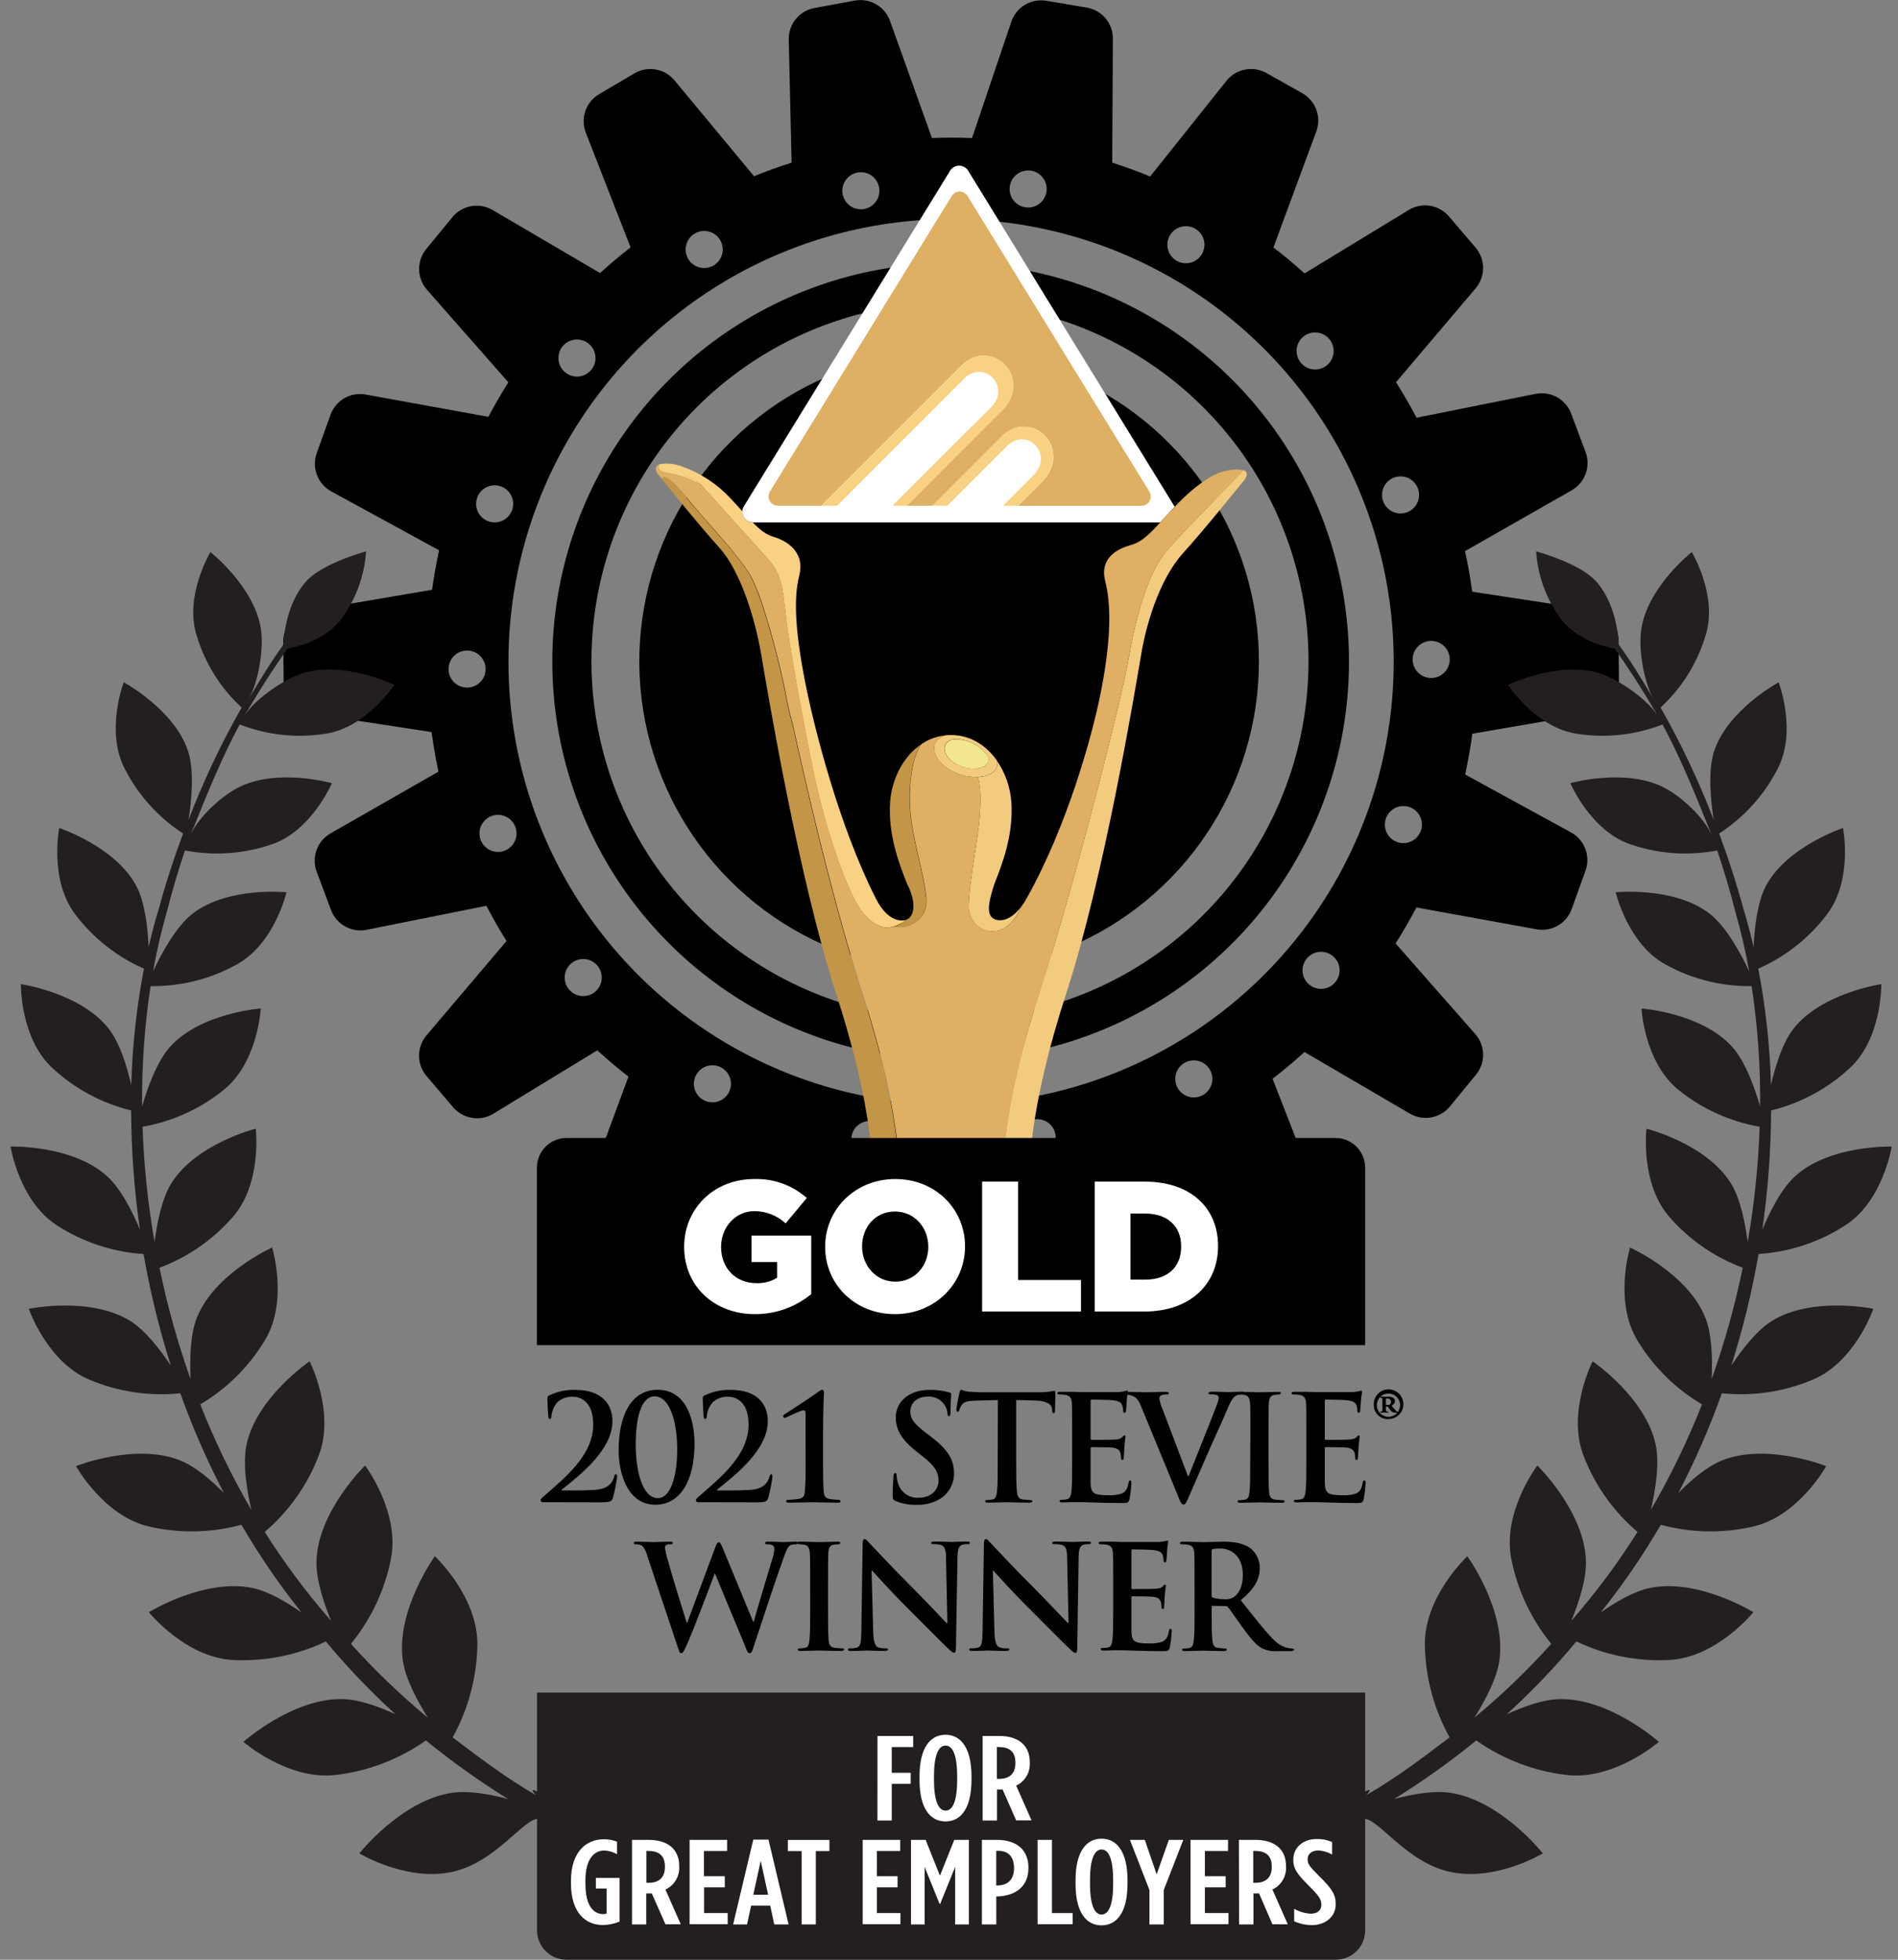 <svg width="124" height="128" viewBox="0 0 124 128" fill="none" xmlns="http://www.w3.org/2000/svg">
<rect x="0" y="0" width="124" height="128" fill="#808080" stroke="none"/>
<g clip-path="url(#clip0_271_396)">
<path d="M58.313 23.304C54.377 24.035 50.746 25.916 47.88 28.71C45.013 31.504 43.04 35.086 42.209 39.002C41.377 42.917 41.726 46.992 43.211 50.709C44.695 54.427 47.249 57.621 50.548 59.888C53.848 62.154 57.745 63.391 61.748 63.443C65.751 63.494 69.679 62.357 73.036 60.176C76.392 57.995 79.027 54.867 80.606 51.189C82.185 47.511 82.638 43.447 81.908 39.511C81.423 36.897 80.428 34.404 78.98 32.175C77.532 29.947 75.659 28.025 73.468 26.52C71.277 25.015 68.811 23.956 66.21 23.404C63.61 22.852 60.926 22.818 58.313 23.304Z" fill="black"/>
<path d="M57.361 17.622C52.3 18.561 47.632 20.98 43.946 24.572C40.26 28.163 37.722 32.768 36.652 37.802C35.583 42.837 36.031 48.075 37.938 52.855C39.846 57.635 43.128 61.742 47.37 64.657C51.611 67.572 56.622 69.164 61.769 69.231C66.915 69.298 71.965 67.838 76.282 65.034C80.598 62.231 83.987 58.211 86.018 53.483C88.05 48.754 88.634 43.529 87.696 38.468C87.074 35.108 85.795 31.902 83.933 29.036C82.072 26.169 79.664 23.697 76.847 21.761C74.03 19.826 70.859 18.464 67.515 17.753C64.172 17.043 60.721 16.999 57.361 17.622ZM66.329 66.211C61.774 67.054 57.071 66.528 52.815 64.699C48.558 62.869 44.94 59.819 42.418 55.933C39.895 52.047 38.582 47.501 38.643 42.869C38.705 38.236 40.138 33.726 42.763 29.909C45.388 26.092 49.086 23.138 53.389 21.422C57.692 19.707 62.408 19.305 66.939 20.27C71.47 21.234 75.614 23.52 78.846 26.839C82.077 30.159 84.252 34.361 85.096 38.917C86.228 45.023 84.887 51.33 81.37 56.448C77.852 61.567 72.445 65.079 66.339 66.211" fill="black"/>
<path d="M104.005 39.84L96.183 38.648C96.107 38.11 96.022 37.569 95.923 37.029C95.858 36.682 95.787 36.34 95.712 35.998L102.679 32.026C103.102 31.784 103.426 31.4 103.593 30.942C103.759 30.483 103.757 29.981 103.588 29.524L102.65 27.018C102.479 26.561 102.151 26.18 101.725 25.944C101.299 25.707 100.803 25.63 100.325 25.726L92.546 27.282C92.128 26.488 91.68 25.716 91.204 24.965L96.401 18.837C96.719 18.465 96.894 17.992 96.894 17.503C96.894 17.015 96.719 16.542 96.401 16.17L94.663 14.134C94.346 13.764 93.907 13.518 93.426 13.441C92.945 13.364 92.451 13.461 92.035 13.715L85.229 17.857C84.572 17.266 83.893 16.696 83.195 16.161L85.997 8.586C86.166 8.129 86.167 7.627 85.999 7.169C85.832 6.712 85.507 6.329 85.083 6.089L82.742 4.773C82.317 4.533 81.821 4.453 81.342 4.545C80.864 4.637 80.434 4.897 80.129 5.277L75.142 11.526C74.334 11.193 73.508 10.893 72.663 10.624L72.706 2.526C72.709 2.038 72.538 1.566 72.224 1.193C71.91 0.821 71.473 0.572 70.993 0.492L68.353 0.051C67.872 -0.029 67.379 0.064 66.961 0.315C66.543 0.565 66.228 0.956 66.072 1.418L63.505 9.015C62.637 8.981 61.762 8.983 60.885 9.015L58.146 1.365C57.981 0.906 57.66 0.52 57.237 0.277C56.815 0.035 56.319 -0.05 55.84 0.039L53.208 0.524C52.729 0.612 52.297 0.868 51.99 1.246C51.682 1.624 51.52 2.099 51.531 2.586L51.717 10.624C50.883 10.889 50.066 11.187 49.264 11.511L44.067 5.25C43.756 4.875 43.321 4.623 42.841 4.54C42.361 4.456 41.867 4.545 41.447 4.792L39.139 6.152C38.72 6.4 38.402 6.789 38.243 7.249C38.084 7.71 38.094 8.212 38.272 8.666L41.197 16.158C40.509 16.692 39.844 17.25 39.202 17.833L32.173 13.712C31.75 13.466 31.254 13.378 30.773 13.466C30.291 13.555 29.858 13.812 29.55 14.192L27.853 16.26C27.541 16.637 27.374 17.112 27.382 17.601C27.39 18.09 27.573 18.56 27.897 18.926L33.213 24.972C32.749 25.705 32.313 26.456 31.906 27.224L23.89 25.769C23.411 25.681 22.916 25.767 22.494 26.011C22.072 26.256 21.752 26.643 21.59 27.102L20.688 29.609C20.526 30.068 20.533 30.57 20.707 31.026C20.881 31.481 21.211 31.859 21.638 32.093L28.687 35.943C28.501 36.793 28.348 37.652 28.227 38.522L20.203 39.886C19.724 39.97 19.291 40.222 18.98 40.595C18.669 40.969 18.502 41.441 18.506 41.927L18.531 44.594C18.535 45.081 18.713 45.551 19.032 45.919C19.352 46.288 19.792 46.53 20.273 46.603L28.195 47.815C28.273 48.387 28.365 48.962 28.471 49.539C28.525 49.827 28.583 50.116 28.643 50.402L21.599 54.43C21.175 54.671 20.85 55.055 20.683 55.513C20.516 55.972 20.518 56.474 20.688 56.932L21.626 59.438C21.797 59.895 22.125 60.275 22.551 60.512C22.977 60.749 23.473 60.826 23.951 60.73L31.775 59.162C32.187 59.95 32.624 60.718 33.092 61.465L27.87 67.619C27.552 67.99 27.377 68.463 27.377 68.952C27.377 69.441 27.552 69.914 27.87 70.285L29.608 72.322C29.925 72.692 30.363 72.938 30.845 73.014C31.326 73.091 31.819 72.994 32.236 72.741L39.023 68.603C39.681 69.204 40.359 69.777 41.059 70.322L38.264 77.875C38.095 78.332 38.094 78.834 38.262 79.291C38.429 79.749 38.754 80.132 39.178 80.371L41.508 81.69C41.932 81.93 42.428 82.01 42.907 81.918C43.385 81.826 43.816 81.566 44.12 81.186L49.073 74.998C49.9 75.34 50.74 75.651 51.591 75.931L51.55 83.945C51.547 84.432 51.718 84.904 52.032 85.277C52.346 85.65 52.783 85.898 53.264 85.978L55.903 86.419C56.384 86.5 56.878 86.406 57.295 86.156C57.714 85.905 58.029 85.514 58.184 85.052L60.713 77.574C61.607 77.611 62.511 77.611 63.418 77.574L66.111 85.101C66.275 85.564 66.601 85.954 67.029 86.197C67.457 86.44 67.957 86.522 68.44 86.427L71.073 85.942C71.552 85.852 71.983 85.596 72.29 85.217C72.598 84.839 72.761 84.364 72.75 83.877L72.561 75.989C73.429 75.716 74.28 75.41 75.116 75.07L80.206 81.205C80.517 81.581 80.952 81.833 81.432 81.917C81.912 82.001 82.406 81.911 82.826 81.663L85.134 80.304C85.553 80.056 85.871 79.667 86.03 79.206C86.189 78.746 86.179 78.244 86.002 77.79L83.139 70.46C83.86 69.904 84.555 69.322 85.224 68.712L92.108 72.734C92.528 72.98 93.023 73.068 93.502 72.983C93.982 72.897 94.416 72.644 94.726 72.268L96.422 70.203C96.735 69.826 96.902 69.351 96.894 68.862C96.886 68.373 96.703 67.903 96.379 67.537L91.177 61.62C91.662 60.854 92.115 60.071 92.537 59.271L100.386 60.696C100.865 60.784 101.36 60.699 101.782 60.454C102.204 60.21 102.524 59.823 102.686 59.363L103.588 56.854C103.749 56.395 103.743 55.893 103.569 55.438C103.395 54.982 103.065 54.604 102.637 54.37L95.722 50.588C95.913 49.709 96.069 48.82 96.192 47.922L104.072 46.567C104.551 46.483 104.985 46.232 105.296 45.858C105.606 45.484 105.774 45.012 105.769 44.526L105.745 41.859C105.74 41.373 105.563 40.903 105.244 40.535C104.925 40.167 104.486 39.924 104.005 39.85M85.682 21.736C85.916 21.689 86.159 21.712 86.38 21.803C86.601 21.894 86.79 22.049 86.924 22.247C87.058 22.445 87.13 22.678 87.131 22.917C87.133 23.156 87.063 23.39 86.932 23.59C86.801 23.79 86.613 23.946 86.394 24.04C86.174 24.133 85.931 24.16 85.696 24.116C85.461 24.072 85.244 23.959 85.073 23.792C84.902 23.625 84.784 23.412 84.734 23.178C84.701 23.021 84.698 22.859 84.728 22.701C84.757 22.543 84.818 22.393 84.906 22.259C84.995 22.125 85.109 22.009 85.242 21.919C85.375 21.83 85.524 21.767 85.682 21.736ZM76.849 14.949C77.053 14.825 77.29 14.764 77.528 14.774C77.767 14.783 77.998 14.864 78.191 15.004C78.384 15.145 78.532 15.339 78.615 15.563C78.698 15.787 78.713 16.031 78.657 16.264C78.603 16.496 78.48 16.707 78.305 16.87C78.131 17.033 77.912 17.141 77.676 17.18C77.44 17.219 77.198 17.188 76.98 17.09C76.762 16.991 76.578 16.831 76.451 16.628C76.366 16.492 76.309 16.341 76.282 16.182C76.256 16.024 76.262 15.862 76.299 15.705C76.336 15.549 76.403 15.402 76.498 15.272C76.592 15.142 76.712 15.032 76.849 14.949ZM66.225 11.587C66.374 11.4 66.575 11.262 66.803 11.189C67.031 11.117 67.275 11.113 67.505 11.179C67.734 11.245 67.94 11.377 68.094 11.559C68.249 11.742 68.347 11.966 68.374 12.203C68.402 12.44 68.359 12.681 68.251 12.894C68.143 13.107 67.974 13.283 67.765 13.4C67.557 13.518 67.319 13.571 67.081 13.553C66.842 13.535 66.614 13.447 66.426 13.3C66.299 13.202 66.193 13.079 66.115 12.939C66.036 12.799 65.986 12.645 65.967 12.486C65.948 12.326 65.961 12.165 66.006 12.01C66.05 11.856 66.124 11.712 66.225 11.587ZM55.094 12.071C55.17 11.845 55.312 11.646 55.501 11.5C55.691 11.354 55.919 11.267 56.157 11.251C56.395 11.234 56.634 11.288 56.841 11.406C57.049 11.524 57.217 11.701 57.325 11.915C57.432 12.129 57.474 12.369 57.445 12.606C57.416 12.843 57.318 13.067 57.162 13.248C57.007 13.43 56.801 13.561 56.571 13.626C56.341 13.691 56.097 13.687 55.87 13.613C55.717 13.564 55.575 13.485 55.453 13.38C55.331 13.275 55.231 13.148 55.159 13.004C55.087 12.861 55.044 12.705 55.033 12.544C55.022 12.384 55.042 12.223 55.094 12.071ZM44.794 16.323C44.789 16.084 44.854 15.849 44.982 15.647C45.11 15.445 45.294 15.285 45.513 15.188C45.731 15.09 45.973 15.06 46.209 15.1C46.444 15.14 46.663 15.249 46.837 15.413C47.011 15.576 47.133 15.788 47.187 16.021C47.241 16.254 47.225 16.498 47.141 16.721C47.056 16.945 46.908 17.139 46.714 17.279C46.52 17.418 46.289 17.497 46.05 17.506C45.89 17.512 45.73 17.486 45.58 17.429C45.429 17.373 45.292 17.287 45.175 17.177C45.058 17.067 44.964 16.935 44.899 16.788C44.834 16.642 44.798 16.483 44.794 16.323ZM37.253 22.257C37.476 22.17 37.719 22.151 37.953 22.201C38.187 22.252 38.4 22.371 38.566 22.543C38.732 22.715 38.844 22.932 38.887 23.167C38.93 23.402 38.903 23.644 38.809 23.864C38.714 24.084 38.557 24.27 38.357 24.401C38.157 24.532 37.922 24.6 37.683 24.598C37.444 24.595 37.211 24.522 37.014 24.388C36.816 24.253 36.662 24.064 36.572 23.842C36.512 23.694 36.481 23.534 36.483 23.374C36.485 23.213 36.518 23.055 36.581 22.907C36.645 22.76 36.737 22.626 36.852 22.515C36.968 22.403 37.104 22.315 37.253 22.257ZM31.516 31.999C31.695 31.841 31.918 31.739 32.154 31.707C32.391 31.675 32.633 31.714 32.847 31.819C33.062 31.924 33.242 32.09 33.363 32.296C33.483 32.502 33.541 32.74 33.527 32.978C33.513 33.217 33.429 33.446 33.285 33.637C33.141 33.828 32.944 33.973 32.719 34.052C32.493 34.131 32.249 34.142 32.017 34.083C31.786 34.024 31.577 33.898 31.416 33.72C31.309 33.601 31.227 33.462 31.173 33.31C31.12 33.159 31.098 32.999 31.107 32.839C31.116 32.678 31.157 32.522 31.227 32.378C31.297 32.234 31.395 32.105 31.516 31.999ZM29.456 43.113C29.571 42.903 29.746 42.733 29.959 42.623C30.171 42.513 30.411 42.468 30.649 42.495C30.887 42.521 31.111 42.617 31.295 42.771C31.478 42.924 31.612 43.129 31.679 43.358C31.746 43.588 31.744 43.832 31.673 44.06C31.602 44.289 31.465 44.491 31.279 44.641C31.093 44.792 30.866 44.884 30.628 44.906C30.39 44.928 30.151 44.88 29.94 44.766C29.799 44.69 29.675 44.587 29.574 44.462C29.473 44.337 29.398 44.194 29.353 44.04C29.308 43.887 29.294 43.726 29.311 43.566C29.329 43.407 29.378 43.253 29.456 43.113ZM33.734 54.614C33.698 54.851 33.593 55.071 33.433 55.248C33.272 55.425 33.062 55.551 32.831 55.609C32.599 55.667 32.355 55.655 32.13 55.575C31.904 55.495 31.708 55.35 31.565 55.159C31.422 54.968 31.338 54.738 31.325 54.499C31.312 54.261 31.37 54.023 31.492 53.818C31.613 53.612 31.793 53.446 32.008 53.342C32.223 53.238 32.464 53.2 32.701 53.233C32.86 53.255 33.013 53.308 33.151 53.39C33.29 53.471 33.41 53.579 33.506 53.708C33.602 53.836 33.672 53.983 33.711 54.138C33.75 54.294 33.758 54.456 33.734 54.614ZM38.339 65.037C38.105 65.084 37.862 65.061 37.641 64.97C37.42 64.879 37.231 64.725 37.097 64.527C36.964 64.328 36.892 64.095 36.89 63.856C36.889 63.617 36.958 63.383 37.089 63.183C37.22 62.984 37.408 62.827 37.628 62.734C37.848 62.64 38.09 62.614 38.325 62.658C38.56 62.702 38.777 62.814 38.948 62.981C39.119 63.148 39.237 63.362 39.287 63.595C39.321 63.752 39.323 63.914 39.293 64.072C39.264 64.23 39.203 64.38 39.115 64.515C39.027 64.649 38.913 64.764 38.78 64.854C38.647 64.944 38.497 65.006 38.339 65.037ZM47.172 71.825C46.968 71.949 46.732 72.01 46.493 72C46.254 71.99 46.024 71.91 45.83 71.769C45.637 71.629 45.49 71.434 45.407 71.21C45.324 70.986 45.309 70.742 45.364 70.51C45.419 70.277 45.541 70.066 45.716 69.903C45.891 69.74 46.109 69.632 46.345 69.593C46.581 69.554 46.823 69.586 47.041 69.684C47.259 69.782 47.443 69.942 47.57 70.145C47.655 70.281 47.713 70.433 47.739 70.591C47.765 70.749 47.76 70.912 47.722 71.068C47.685 71.224 47.618 71.372 47.523 71.501C47.429 71.631 47.31 71.741 47.172 71.825ZM57.775 75.179C57.626 75.366 57.424 75.505 57.197 75.578C56.969 75.65 56.724 75.654 56.495 75.589C56.265 75.523 56.059 75.391 55.904 75.208C55.749 75.026 55.652 74.802 55.624 74.565C55.596 74.327 55.639 74.087 55.747 73.874C55.856 73.66 56.025 73.484 56.233 73.367C56.442 73.25 56.68 73.197 56.919 73.215C57.157 73.233 57.385 73.321 57.574 73.468C57.7 73.567 57.805 73.689 57.884 73.829C57.962 73.969 58.013 74.123 58.031 74.282C58.05 74.441 58.037 74.602 57.993 74.756C57.949 74.91 57.875 75.054 57.775 75.179ZM68.908 74.695C68.831 74.921 68.69 75.12 68.5 75.266C68.311 75.412 68.083 75.499 67.845 75.515C67.606 75.532 67.368 75.478 67.16 75.36C66.953 75.242 66.785 75.064 66.677 74.851C66.57 74.638 66.528 74.397 66.557 74.16C66.586 73.923 66.684 73.699 66.84 73.518C66.995 73.336 67.201 73.205 67.431 73.14C67.661 73.075 67.905 73.079 68.132 73.153C68.285 73.202 68.427 73.281 68.549 73.386C68.67 73.49 68.77 73.618 68.843 73.762C68.915 73.905 68.958 74.061 68.969 74.222C68.98 74.382 68.959 74.543 68.908 74.695ZM79.205 70.441C79.211 70.68 79.145 70.915 79.018 71.117C78.89 71.319 78.705 71.478 78.487 71.576C78.268 71.673 78.026 71.704 77.79 71.664C77.555 71.624 77.336 71.515 77.162 71.351C76.988 71.187 76.867 70.975 76.813 70.743C76.759 70.51 76.775 70.266 76.859 70.042C76.943 69.819 77.091 69.625 77.285 69.485C77.48 69.345 77.71 69.266 77.949 69.258C78.11 69.252 78.27 69.278 78.42 69.334C78.57 69.391 78.708 69.477 78.824 69.587C78.941 69.697 79.035 69.829 79.1 69.975C79.166 70.122 79.201 70.28 79.205 70.441ZM86.746 64.507C86.523 64.593 86.28 64.612 86.046 64.561C85.813 64.51 85.6 64.391 85.434 64.219C85.268 64.047 85.157 63.829 85.114 63.594C85.071 63.359 85.099 63.117 85.194 62.897C85.288 62.678 85.446 62.491 85.646 62.361C85.846 62.231 86.081 62.163 86.32 62.165C86.558 62.168 86.791 62.241 86.989 62.376C87.186 62.51 87.34 62.7 87.43 62.921C87.49 63.07 87.52 63.23 87.518 63.39C87.517 63.551 87.483 63.709 87.419 63.857C87.356 64.005 87.263 64.138 87.148 64.249C87.032 64.361 86.896 64.448 86.746 64.507ZM92.486 54.767C92.306 54.925 92.084 55.026 91.847 55.058C91.611 55.09 91.37 55.05 91.155 54.946C90.94 54.841 90.761 54.675 90.64 54.469C90.52 54.263 90.463 54.025 90.476 53.787C90.49 53.548 90.574 53.319 90.718 53.128C90.861 52.937 91.058 52.793 91.284 52.713C91.509 52.634 91.753 52.623 91.984 52.682C92.216 52.74 92.425 52.867 92.585 53.044C92.693 53.163 92.776 53.302 92.829 53.454C92.883 53.605 92.905 53.766 92.896 53.926C92.887 54.087 92.846 54.243 92.775 54.388C92.705 54.532 92.607 54.661 92.486 54.767ZM67.415 71.66C61.792 72.704 55.985 72.057 50.73 69.8C45.474 67.544 41.005 63.781 37.889 58.985C34.773 54.189 33.148 48.577 33.221 42.858C33.294 37.139 35.062 31.571 38.299 26.856C41.537 22.142 46.1 18.493 51.412 16.372C56.723 14.251 62.545 13.752 68.139 14.94C73.734 16.127 78.851 18.946 82.844 23.041C86.836 27.137 89.524 32.324 90.569 37.947C91.968 45.487 90.314 53.275 85.972 59.596C81.63 65.917 74.955 70.255 67.415 71.655M94.563 43.658C94.448 43.868 94.273 44.038 94.061 44.149C93.848 44.259 93.608 44.304 93.37 44.278C93.132 44.252 92.907 44.156 92.724 44.003C92.54 43.849 92.406 43.645 92.339 43.415C92.271 43.185 92.273 42.941 92.345 42.712C92.416 42.484 92.553 42.282 92.739 42.131C92.925 41.981 93.152 41.889 93.39 41.867C93.629 41.844 93.868 41.894 94.079 42.007C94.219 42.084 94.343 42.187 94.444 42.311C94.544 42.435 94.62 42.578 94.665 42.732C94.71 42.885 94.724 43.046 94.707 43.205C94.689 43.364 94.64 43.518 94.563 43.658ZM92.699 32.508C92.663 32.744 92.558 32.965 92.398 33.142C92.237 33.319 92.027 33.444 91.795 33.502C91.563 33.56 91.319 33.548 91.094 33.468C90.869 33.388 90.672 33.243 90.529 33.051C90.386 32.859 90.303 32.63 90.291 32.391C90.278 32.152 90.336 31.915 90.458 31.709C90.58 31.503 90.76 31.338 90.975 31.234C91.191 31.131 91.432 31.093 91.669 31.126C91.828 31.148 91.981 31.202 92.118 31.284C92.256 31.365 92.377 31.474 92.472 31.602C92.568 31.73 92.638 31.877 92.677 32.032C92.716 32.188 92.723 32.349 92.699 32.508Z" fill="black"/>
<path d="M74.561 42.713C74.995 40.187 75.955 37.622 77.256 36.168C78.953 34.28 80.507 32.29 81.312 31.337C81.554 30.976 81.467 30.787 81.227 30.704C80.369 31.691 77.952 34.03 76.299 35.877C75.98 36.247 75.706 36.654 75.484 37.089C74.856 38.282 74.391 39.835 74.057 41.365C73.948 41.85 73.856 42.334 73.773 42.819C73.339 45.343 70.379 57.22 67.902 64.858C67.796 65.188 67.694 65.51 67.594 65.828C67.306 66.758 67.054 67.636 66.833 68.47C65.454 73.681 65.311 77.177 65.301 81.074H67.071C67.071 76.333 67.289 72.198 69.669 64.853C72.147 57.235 74.129 45.239 74.561 42.713Z" fill="#F3CB7F"/>
<path d="M56.321 64.873C55.266 61.617 54.192 57.572 53.274 53.805C52.697 51.429 52.178 49.163 51.766 47.277C51.609 46.745 51.48 46.204 51.381 45.658C50.969 43.537 50.427 41.443 49.757 39.389C49.574 38.819 49.349 38.263 49.083 37.727C48.598 36.796 47.512 35.584 46.431 34.352C45.915 33.768 45.398 33.177 44.94 32.612C44.082 31.553 43.641 31.216 43.413 31.158C43.385 31.153 43.356 31.153 43.328 31.158C43.3 31.162 43.274 31.174 43.252 31.191C43.23 31.209 43.214 31.233 43.205 31.259C44.058 32.285 45.483 34.083 47.015 35.795C48.317 37.249 49.291 40.192 49.725 42.715C50.159 45.239 52.149 57.237 54.617 64.875C56.997 72.22 57.203 76.355 57.218 81.096H58.914C58.914 79.899 58.895 78.74 58.837 77.56C58.672 74.064 58.107 70.363 56.321 64.873Z" fill="#C39647"/>
<path d="M44.579 30.806C44.603 30.861 44.633 30.914 44.668 30.964L44.799 31.119C44.9 31.133 45 31.159 45.095 31.197C45.353 31.298 45.586 31.453 45.779 31.652C45.82 31.691 45.858 31.732 45.9 31.776C46.113 32.018 46.426 32.36 46.792 32.77C47.708 33.788 48.951 35.172 49.771 36.078L50.207 36.563C51.201 37.651 51.155 38.929 51.438 41.014C51.722 43.098 52.684 48.312 53.3 51.153C53.542 52.239 53.911 53.638 54.35 55C54.98 56.958 55.736 58.847 56.379 59.63L56.555 59.828L56.602 59.877C56.66 59.937 56.718 59.996 56.776 60.047L56.793 60.063C56.846 60.109 56.897 60.151 56.948 60.19L57.001 60.231C57.055 60.27 57.108 60.306 57.161 60.337L57.208 60.362C57.246 60.386 57.287 60.405 57.326 60.425L57.394 60.456L57.513 60.502C57.544 60.514 57.577 60.524 57.61 60.531L57.687 60.551L57.775 60.568H57.826C57.883 60.571 57.94 60.571 57.998 60.568H58.032C58.142 60.565 58.252 60.549 58.359 60.522C58.512 60.481 58.658 60.421 58.795 60.342H58.81C58.87 60.314 58.929 60.282 58.987 60.248L59.025 60.221C59.086 60.175 59.147 60.129 59.202 60.081C59.202 60.081 58.138 60.497 57.222 58.691C54.769 53.844 53.225 47.541 52.733 45.19C51.928 41.338 51.841 39.065 52.212 37.613C52.619 36.025 51.375 35.31 50.515 35.055C50.047 34.92 49.65 34.605 49.179 34.125C49.087 34.123 48.996 34.102 48.911 34.064C48.827 34.026 48.751 33.971 48.688 33.904C48.625 33.836 48.576 33.756 48.544 33.669C48.512 33.582 48.498 33.49 48.503 33.397C48.261 33.141 48.018 32.857 47.722 32.544C46.853 31.612 45.772 30.902 44.571 30.474C44.565 30.487 44.56 30.5 44.557 30.513C44.54 30.561 44.533 30.611 44.537 30.662C44.541 30.712 44.555 30.761 44.579 30.806Z" fill="#F8D182"/>
<path d="M45.095 31.197C45 31.159 44.901 31.133 44.799 31.119L44.899 31.242C45.257 31.37 45.594 31.55 45.9 31.776C45.859 31.732 45.82 31.691 45.779 31.652C45.586 31.453 45.353 31.298 45.095 31.197Z" fill="#F8D182"/>
<path d="M43.473 30.867C43.501 30.875 43.529 30.881 43.558 30.884C43.887 30.931 44.211 31.006 44.528 31.107C44.651 31.148 44.77 31.189 44.903 31.238C44.828 31.141 44.753 31.046 44.683 30.964C44.648 30.914 44.618 30.861 44.593 30.806C44.568 30.762 44.552 30.712 44.546 30.662C44.541 30.611 44.546 30.559 44.562 30.511C44.565 30.497 44.57 30.484 44.576 30.472C44.497 30.442 44.416 30.417 44.334 30.396C43.924 30.272 43.49 30.248 43.069 30.326C43.051 30.353 43.038 30.382 43.03 30.413C42.989 30.595 43.136 30.799 43.473 30.867Z" fill="#F8D182"/>
<path d="M58.15 52.435C58.027 54.52 58.708 56.35 59.266 57.739C59.823 58.813 59.823 59.824 59.205 60.076C59.147 60.124 59.086 60.17 59.026 60.216L58.987 60.248C58.931 60.288 58.874 60.325 58.815 60.359H58.8C58.663 60.438 58.517 60.498 58.364 60.538C58.733 60.615 59.117 60.576 59.463 60.428C59.81 60.28 60.103 60.029 60.303 59.709C60.36 59.605 60.405 59.495 60.436 59.38C60.491 59.198 60.517 59.01 60.514 58.82C60.514 58.728 60.508 58.635 60.497 58.544C60.296 56.893 59.84 55.635 59.549 53.761C59.515 53.541 59.489 53.308 59.469 53.07C59.44 52.714 59.425 52.343 59.428 51.977C59.442 50.627 59.687 49.284 60.201 48.605C58.96 49.417 58.238 50.983 58.15 52.435Z" fill="#C39647"/>
<path d="M62.601 28.736L64.749 26.588C64.896 26.435 65.014 26.255 65.095 26.058C65.014 26.255 64.896 26.435 64.749 26.588L62.601 28.736Z" fill="#EEF5FB"/>
<path d="M65.531 26.765L62.38 29.897L65.531 26.765C66.307 25.932 66.353 25.013 66.016 24.32C66.341 25.013 66.295 25.932 65.531 26.765Z" fill="#EEF5FB"/>
<path d="M65.401 28.54C65.703 28.212 66.1 27.986 66.535 27.893C66.1 27.986 65.703 28.212 65.401 28.54Z" fill="#EEF5FB"/>
<path d="M62.795 23.9C63.098 23.574 63.494 23.348 63.929 23.253C63.494 23.348 63.098 23.574 62.795 23.9Z" fill="#EEF5FB"/>
<path d="M65.095 26.055C65.188 25.835 65.217 25.592 65.179 25.356C65.141 25.119 65.036 24.899 64.878 24.719C64.72 24.539 64.514 24.408 64.284 24.34C64.055 24.271 63.811 24.27 63.58 24.334C63.811 24.27 64.055 24.271 64.284 24.34C64.514 24.408 64.72 24.539 64.878 24.719C65.036 24.899 65.141 25.119 65.179 25.356C65.217 25.592 65.188 25.835 65.095 26.055Z" fill="#EEF5FB"/>
<path d="M49.172 34.12H75.804C76.076 33.827 76.376 33.494 76.73 33.116L76.742 33.102L76.725 33.068L63.251 11.148C63.189 11.048 63.102 10.965 62.999 10.908C62.896 10.85 62.781 10.82 62.663 10.82C62.545 10.82 62.429 10.85 62.326 10.908C62.223 10.965 62.137 11.048 62.075 11.148L48.598 33.068C48.538 33.167 48.503 33.279 48.496 33.395C48.492 33.487 48.506 33.579 48.538 33.666C48.57 33.753 48.618 33.832 48.681 33.9C48.745 33.967 48.82 34.021 48.905 34.059C48.989 34.097 49.08 34.118 49.172 34.12Z" fill="white"/>
<path d="M50.823 33.029H53.669L62.795 23.9C63.098 23.574 63.494 23.348 63.929 23.253C64.343 23.181 64.768 23.247 65.141 23.439C65.514 23.632 65.814 23.941 65.995 24.32C66.341 25.013 66.295 25.932 65.51 26.765L62.38 29.897L59.249 33.029H60.926L65.413 28.54C65.715 28.212 66.111 27.986 66.547 27.893C67.031 27.811 67.528 27.915 67.938 28.185C68.347 28.455 68.64 28.87 68.755 29.347C68.918 29.977 68.777 30.721 68.135 31.41L66.513 33.034H74.573C74.681 33.034 74.787 33.005 74.881 32.951C74.974 32.896 75.051 32.818 75.104 32.723C75.157 32.629 75.183 32.522 75.18 32.413C75.178 32.305 75.146 32.2 75.089 32.108L63.212 12.803C63.158 12.715 63.082 12.641 62.991 12.59C62.9 12.539 62.798 12.513 62.694 12.513C62.59 12.513 62.488 12.539 62.398 12.59C62.307 12.641 62.231 12.715 62.177 12.803L50.299 32.108C50.243 32.2 50.213 32.306 50.211 32.414C50.209 32.522 50.237 32.629 50.29 32.722C50.343 32.816 50.421 32.894 50.515 32.948C50.608 33.002 50.715 33.03 50.823 33.029Z" fill="#DFAF63"/>
<path d="M62.38 29.897L65.531 26.765C66.307 25.932 66.353 25.013 66.016 24.32C65.835 23.941 65.536 23.632 65.163 23.439C64.79 23.247 64.365 23.181 63.951 23.253C63.516 23.348 63.12 23.574 62.817 23.9L53.69 33.029H54.694L62.998 24.722C63.165 24.545 63.372 24.412 63.602 24.334C63.833 24.27 64.077 24.272 64.306 24.34C64.536 24.408 64.742 24.539 64.9 24.719C65.058 24.899 65.163 25.119 65.201 25.356C65.239 25.592 65.21 25.835 65.117 26.055C65.035 26.252 64.918 26.432 64.77 26.586L62.601 28.736L58.308 33.029H59.256L62.38 29.897Z" fill="#F8D182"/>
<path d="M66.535 27.892C66.099 27.986 65.703 28.212 65.4 28.54L60.926 33.029H61.895L65.788 29.134C67.037 27.856 68.852 29.618 67.56 30.998L65.531 33.029H66.501L68.123 31.405C68.765 30.716 68.906 29.972 68.743 29.342C68.626 28.866 68.334 28.452 67.924 28.183C67.514 27.914 67.018 27.81 66.535 27.892Z" fill="#F8D182"/>
<path d="M61.411 48.092C61.462 48.092 61.51 48.108 61.559 48.116C61.622 48.085 61.688 48.058 61.755 48.036C61.653 48.05 61.529 48.067 61.411 48.092Z" fill="#F8D182"/>
<path d="M65.088 60.076C64.407 59.886 64.531 59.065 64.964 57.739C65.519 56.35 66.201 54.52 66.077 52.435C66.016 51.456 65.693 50.511 65.141 49.699C65.151 49.742 65.158 49.787 65.161 49.832C65.2 50.37 64.647 50.712 63.895 50.753C63.937 50.935 63.971 51.124 63.997 51.315C64.024 51.507 64.041 51.706 64.05 51.909C64.05 52.04 64.05 52.178 64.05 52.316C64.05 54.401 63.348 57.089 63.287 59.152C63.281 59.295 63.294 59.437 63.326 59.576C63.345 59.664 63.371 59.75 63.406 59.833C63.499 60.075 63.652 60.291 63.849 60.46C64.046 60.629 64.282 60.747 64.535 60.803C64.619 60.82 64.704 60.83 64.79 60.832C64.833 60.834 64.877 60.834 64.921 60.832C65.452 60.798 66.014 60.471 66.457 59.727C66.569 59.54 66.666 59.353 66.758 59.164C65.885 60.376 65.088 60.076 65.088 60.076Z" fill="#F3CB7F"/>
<path d="M67.594 65.842C67.694 65.525 67.796 65.202 67.902 64.873C70.38 57.235 73.339 45.357 73.773 42.834C73.856 42.349 73.948 41.864 74.057 41.38C74.391 39.85 74.857 38.296 75.484 37.104C75.706 36.668 75.98 36.261 76.299 35.892C77.952 34.045 80.369 31.706 81.227 30.719C80.919 30.61 80.366 30.678 79.949 30.784C79.21 30.971 78.039 31.725 76.743 33.104L76.73 33.119C76.376 33.497 76.076 33.829 75.804 34.122C75.077 34.91 74.575 35.397 73.943 35.577C73.075 35.819 71.802 36.389 72.21 37.976C72.581 39.431 72.641 41.765 71.836 45.614C71.352 47.965 69.778 53.856 67.068 58.684C66.978 58.848 66.876 59.006 66.765 59.157C66.673 59.346 66.576 59.533 66.465 59.719C66.021 60.463 65.459 60.791 64.928 60.825C64.885 60.827 64.841 60.827 64.797 60.825C64.712 60.822 64.626 60.813 64.543 60.795C64.289 60.739 64.053 60.622 63.856 60.453C63.659 60.283 63.507 60.068 63.413 59.826C63.379 59.743 63.352 59.657 63.333 59.569C63.302 59.43 63.289 59.287 63.294 59.145C63.355 57.082 64.051 54.394 64.058 52.309C64.058 52.17 64.058 52.035 64.058 51.902C64.058 51.698 64.031 51.502 64.004 51.308C63.978 51.114 63.944 50.928 63.903 50.746C63.567 50.761 63.231 50.723 62.907 50.634C62.614 50.557 62.333 50.441 62.07 50.29C61.069 49.715 60.592 48.579 61.573 48.108C61.525 48.108 61.476 48.089 61.425 48.084C60.992 48.172 60.581 48.345 60.213 48.591C59.7 49.27 59.455 50.612 59.44 51.963C59.44 52.331 59.452 52.69 59.481 53.056C59.501 53.298 59.528 53.526 59.561 53.747C59.852 55.63 60.308 56.878 60.509 58.529C60.521 58.621 60.526 58.713 60.526 58.805C60.529 58.995 60.503 59.184 60.449 59.365C60.417 59.48 60.372 59.591 60.315 59.695C60.115 60.015 59.822 60.265 59.476 60.413C59.129 60.562 58.745 60.6 58.376 60.524C58.269 60.551 58.159 60.567 58.049 60.57H58.015C57.958 60.574 57.9 60.574 57.843 60.57H57.792L57.705 60.553L57.627 60.534C57.594 60.526 57.562 60.517 57.53 60.505L57.411 60.459L57.343 60.427C57.305 60.408 57.264 60.388 57.225 60.364L57.179 60.34C57.125 60.308 57.072 60.272 57.019 60.233L56.965 60.192C56.914 60.153 56.864 60.112 56.81 60.066L56.793 60.049C56.735 59.998 56.677 59.94 56.619 59.879L56.573 59.831L56.396 59.632C55.753 58.849 54.997 56.966 54.367 55.002C53.928 53.64 53.552 52.241 53.317 51.155C52.702 48.315 51.739 43.098 51.456 41.016C51.172 38.934 51.213 37.654 50.224 36.566L49.788 36.081C48.969 35.174 47.725 33.79 46.809 32.772C46.443 32.362 46.13 32.013 45.917 31.778C45.611 31.552 45.274 31.373 44.916 31.245C44.79 31.196 44.673 31.155 44.54 31.114C44.224 31.013 43.899 30.938 43.571 30.891C43.542 30.888 43.513 30.882 43.486 30.874C43.158 30.806 43.001 30.603 43.044 30.421C43.052 30.39 43.065 30.36 43.083 30.334C42.841 30.416 42.737 30.605 42.986 30.971C43.062 31.058 43.144 31.158 43.229 31.264C43.238 31.238 43.255 31.214 43.276 31.196C43.298 31.178 43.324 31.167 43.352 31.163C43.38 31.158 43.409 31.158 43.437 31.163C43.665 31.216 44.106 31.553 44.964 32.617C45.422 33.182 45.934 33.773 46.455 34.357C47.536 35.589 48.61 36.801 49.107 37.731C49.373 38.268 49.599 38.824 49.781 39.394C50.451 41.448 50.993 43.542 51.405 45.663C51.505 46.209 51.633 46.749 51.79 47.282C52.202 49.168 52.718 51.434 53.298 53.81C54.217 57.577 55.29 61.622 56.345 64.877C58.126 70.368 58.691 74.067 58.868 77.562C58.926 78.743 58.941 79.901 58.946 81.099H65.321C65.321 77.196 65.474 73.701 66.853 68.494C67.054 67.65 67.306 66.773 67.594 65.842Z" fill="#DFAF63"/>
<path d="M65.16 49.825C65.157 49.78 65.151 49.735 65.141 49.691C64.462 48.722 63.444 48.009 62.114 48.009C61.996 48.009 61.879 48.016 61.762 48.028C61.695 48.051 61.629 48.078 61.566 48.108C60.584 48.579 61.062 49.715 62.063 50.29C62.325 50.441 62.606 50.557 62.899 50.634C63.223 50.723 63.559 50.761 63.895 50.746C64.647 50.712 65.199 50.37 65.16 49.825ZM63.706 50.198C63.257 50.215 62.812 50.104 62.424 49.878C61.723 49.475 61.389 48.681 62.075 48.351C62.118 48.331 62.164 48.312 62.215 48.295C62.266 48.278 62.378 48.283 62.458 48.283C62.881 48.287 63.297 48.397 63.667 48.603C64.037 48.808 64.35 49.103 64.576 49.461C64.688 49.897 64.281 50.174 63.713 50.205L63.706 50.198Z" fill="#F3CB7F"/>
<path d="M64.586 49.468C64.36 49.111 64.047 48.816 63.677 48.61C63.307 48.404 62.891 48.294 62.468 48.29C62.385 48.29 62.303 48.29 62.225 48.302C62.148 48.315 62.129 48.339 62.085 48.358C61.399 48.688 61.733 49.483 62.434 49.885C62.822 50.112 63.267 50.223 63.716 50.205C64.281 50.174 64.688 49.897 64.586 49.468Z" fill="#F2E68F"/>
<path d="M42.853 120.643C40.414 120.302 39.11 119.376 37.186 118.273C36.194 117.703 34.139 116.268 35.004 117.243C33.089 116.147 31.368 114.838 29.572 113.478C30.588 111.645 31.142 109.591 31.186 107.496C31.266 104.308 28.409 101.644 28.409 101.644C28.409 101.644 25.863 105.171 26.314 108.431C26.479 109.629 27.247 111.074 27.953 112.193C26.162 110.71 24.482 109.097 22.928 107.367C24.238 105.767 25.133 103.869 25.536 101.841C26.157 98.774 23.851 95.72 23.851 95.72C23.851 95.72 20.795 98.687 20.676 101.918C20.63 103.113 21.134 104.657 21.629 105.862C20.034 104.044 18.585 102.103 17.295 100.057C18.861 98.726 20.069 97.024 20.809 95.107C21.932 92.256 20.228 88.914 20.228 88.914C20.228 88.914 16.771 91.26 16.107 94.355C15.843 95.597 16.124 97.335 16.424 98.622C15.137 96.412 14.02 94.107 13.082 91.728C14.81 90.709 16.258 89.276 17.295 87.559C18.86 84.996 17.779 81.482 17.779 81.482C17.779 81.482 14.044 83.157 12.876 86.031C12.422 87.147 12.391 88.797 12.449 90.075C11.604 87.701 10.926 85.271 10.42 82.803C12.263 82.114 13.905 80.979 15.2 79.499C17.14 77.293 16.708 73.718 16.708 73.718C16.708 73.718 12.83 74.687 11.201 77.276C10.57 78.28 10.255 79.882 10.098 81.128C9.663 78.638 9.401 76.12 9.312 73.594C11.248 73.257 13.067 72.434 14.597 71.202C16.853 69.403 17.035 65.869 17.035 65.869C17.035 65.869 13.116 66.153 11.116 68.366C10.253 69.321 9.637 71.049 9.286 72.266C9.256 69.636 9.441 67.009 9.838 64.41C11.801 64.436 13.737 63.951 15.455 63.001C17.939 61.651 18.718 58.279 18.718 58.279C18.718 58.279 14.883 57.887 12.575 59.683C11.484 60.531 10.52 62.33 9.998 63.445C10.229 62.146 10.527 60.859 10.89 59.591C11.252 58.168 11.654 56.823 12.085 55.548C13.97 55.91 15.916 55.775 17.733 55.157C20.356 54.278 21.682 51.153 21.682 51.153C21.682 51.153 18.046 50.125 15.518 51.463C14.337 52.086 12.868 53.487 12.42 54.614C13.664 51.505 14.558 49.357 15.661 47.318C17.443 48.015 19.378 48.224 21.267 47.924C23.951 47.522 25.759 44.734 25.759 44.734C25.759 44.734 22.429 43.122 19.76 43.98C18.366 44.431 16.524 45.813 15.961 46.768C17.22 44.633 17.983 43.505 18.78 42.364C19.404 42.257 21.333 41.806 22.366 40.335C23.277 39.068 23.814 37.57 23.917 36.013C23.917 36.013 21.207 36.74 20.099 37.872C18.718 39.288 18.536 41.59 18.514 42.114C17.838 43.028 17.101 44.211 16.24 45.67C16.82 44.7 17.253 42.533 17.052 41.125C16.655 38.347 13.748 36.059 13.748 36.059C13.748 36.059 12.032 38.905 12.844 41.493C13.381 43.303 14.398 44.934 15.787 46.213C14.446 48.566 13.286 51.018 12.318 53.548C12.505 52.358 12.713 50.365 12.291 49.073C11.399 46.346 8.084 44.562 8.084 44.562C8.084 44.562 6.872 47.713 8.137 50.186C9.015 51.917 10.334 53.385 11.962 54.442C11.38 55.999 10.832 57.669 10.345 59.465C10.103 60.236 9.902 61.033 9.71 61.85C9.657 60.619 9.468 58.929 8.905 57.863C7.528 55.286 3.868 54.081 3.868 54.081C3.868 54.081 3.202 57.475 4.918 59.724C6.086 61.27 7.631 62.49 9.405 63.268C8.921 65.775 8.644 68.317 8.576 70.87C8.297 69.658 7.827 68.111 7.102 67.188C5.26 64.844 1.367 64.279 1.367 64.279C1.367 64.279 1.304 67.808 3.425 69.759C4.875 71.107 6.645 72.061 8.568 72.53C8.576 75.137 8.768 77.741 9.143 80.321C8.658 79.145 7.887 77.613 6.961 76.794C4.69 74.765 0.69 74.888 0.69 74.888C0.69 74.888 1.25 78.449 3.72 80.035C5.416 81.132 7.365 81.777 9.38 81.906C9.809 84.373 10.404 86.808 11.162 89.195C10.466 88.148 9.506 86.907 8.525 86.286C5.89 84.647 1.881 85.484 1.881 85.484C1.881 85.484 3.073 88.962 5.846 90.114C7.717 90.906 9.757 91.211 11.778 91.001C12.577 93.235 13.529 95.411 14.628 97.514C13.79 96.668 12.752 95.781 11.78 95.391C8.845 94.21 4.966 95.761 4.966 95.761C4.966 95.761 6.782 99.046 9.768 99.712C11.749 100.165 13.812 100.123 15.772 99.589C16.938 101.592 18.25 103.506 19.697 105.317C18.713 104.628 17.535 103.94 16.512 103.724C13.361 103.057 9.725 105.302 9.725 105.302C9.725 105.302 12.129 108.281 15.251 108.424C17.332 108.525 19.406 108.109 21.287 107.212C22.692 108.901 24.213 110.49 25.839 111.968C24.751 111.466 23.49 111.013 22.445 110.979C19.149 110.872 15.901 113.769 15.901 113.769C15.901 113.769 18.846 116.336 22.009 115.924C24.104 115.664 26.102 114.892 27.827 113.677C29.53 115.066 31.322 116.344 33.191 117.502C31.998 117.187 30.624 116.942 29.555 117.092C26.222 117.577 23.478 121.055 23.478 121.055C23.478 121.055 26.893 123.113 29.999 122.141C32.866 121.242 34.48 118.336 35.45 118.842C38.036 120.192 39.341 121.118 42.606 122.522C41.442 122.027 44.082 120.815 42.853 120.643Z" fill="#231F20"/>
<path d="M81.423 120.643C83.861 120.302 85.165 119.376 87.09 118.273C88.082 117.703 90.137 116.268 89.272 117.243C91.187 116.147 92.908 114.838 94.704 113.478C93.688 111.645 93.134 109.591 93.09 107.496C93.007 104.308 95.865 101.644 95.865 101.644C95.865 101.644 98.412 105.171 97.962 108.431C97.797 109.629 97.028 111.074 96.323 112.193C98.114 110.71 99.794 109.097 101.348 107.367C100.038 105.767 99.143 103.869 98.74 101.841C98.119 98.774 100.437 95.72 100.437 95.72C100.437 95.72 103.496 98.687 103.612 101.918C103.658 103.116 103.154 104.657 102.659 105.862C104.25 104.043 105.695 102.102 106.981 100.057C105.415 98.726 104.207 97.024 103.466 95.107C102.344 92.256 104.048 88.914 104.048 88.914C104.048 88.914 107.505 91.26 108.169 94.355C108.433 95.597 108.152 97.335 107.851 98.622C109.139 96.412 110.256 94.107 111.194 91.728C109.466 90.709 108.018 89.276 106.981 87.559C105.415 84.996 106.496 81.482 106.496 81.482C106.496 81.482 110.232 83.157 111.4 86.031C111.853 87.147 111.885 88.797 111.827 90.075C112.67 87.701 113.348 85.271 113.856 82.803C112.013 82.114 110.371 80.979 109.076 79.499C107.136 77.293 107.568 73.72 107.568 73.72C107.568 73.72 111.458 74.69 113.075 77.276C113.705 78.28 114.02 79.882 114.178 81.128C114.612 78.638 114.874 76.12 114.963 73.594C113.028 73.257 111.209 72.434 109.679 71.202C107.422 69.403 107.241 65.869 107.241 65.869C107.241 65.869 111.16 66.155 113.16 68.366C114.023 69.321 114.639 71.049 114.99 72.266C115.019 69.636 114.834 67.009 114.437 64.41C112.475 64.436 110.539 63.951 108.821 63.001C106.336 61.651 105.558 58.279 105.558 58.279C105.558 58.279 109.393 57.887 111.701 59.683C112.792 60.531 113.756 62.33 114.277 63.445C114.047 62.145 113.748 60.859 113.383 59.591C113.024 58.168 112.622 56.823 112.19 55.548C110.306 55.91 108.359 55.775 106.543 55.157C103.92 54.278 102.594 51.153 102.594 51.153C102.594 51.153 106.23 50.125 108.758 51.463C109.938 52.086 111.407 53.487 111.856 54.614C110.612 51.505 109.718 49.357 108.615 47.318C106.833 48.015 104.898 48.224 103.008 47.924C100.325 47.517 98.517 44.734 98.517 44.734C98.517 44.734 101.847 43.122 104.516 43.983C105.91 44.431 107.752 45.813 108.314 46.768C107.056 44.633 106.293 43.505 105.495 42.364C104.872 42.257 102.943 41.806 101.91 40.335C100.999 39.068 100.461 37.57 100.359 36.013C100.359 36.013 103.069 36.74 104.177 37.872C105.558 39.288 105.74 41.59 105.762 42.114C106.438 43.028 107.175 44.211 108.036 45.67C107.456 44.7 107.022 42.533 107.224 41.125C107.621 38.347 110.528 36.059 110.528 36.059C110.528 36.059 112.244 38.905 111.432 41.493C110.895 43.303 109.878 44.934 108.489 46.213C109.83 48.566 110.989 51.019 111.958 53.548C111.771 52.358 111.563 50.365 111.984 49.073C112.876 46.351 116.202 44.567 116.202 44.567C116.202 44.567 117.414 47.718 116.149 50.191C115.267 51.921 113.944 53.388 112.314 54.442C112.896 55.999 113.444 57.669 113.931 59.467C114.173 60.236 114.374 61.033 114.566 61.85C114.619 60.619 114.808 58.929 115.371 57.863C116.747 55.286 120.408 54.081 120.408 54.081C120.408 54.081 121.074 57.475 119.358 59.724C118.19 61.27 116.645 62.49 114.871 63.268C115.355 65.775 115.632 68.317 115.7 70.87C115.979 69.658 116.449 68.111 117.174 67.188C119.016 64.844 122.909 64.279 122.909 64.279C122.909 64.279 122.972 67.808 120.851 69.759C119.401 71.107 117.63 72.061 115.708 72.53C115.7 75.138 115.508 77.742 115.133 80.323C115.618 79.145 116.389 77.613 117.315 76.794C119.579 74.765 123.588 74.888 123.588 74.888C123.588 74.888 123.028 78.449 120.551 80.035C118.855 81.132 116.906 81.776 114.891 81.906C114.462 84.373 113.867 86.808 113.109 89.195C113.802 88.148 114.765 86.907 115.746 86.286C118.381 84.647 122.39 85.484 122.39 85.484C122.39 85.484 121.198 88.962 118.425 90.114C116.554 90.906 114.514 91.211 112.493 91.001C111.695 93.234 110.744 95.41 109.648 97.514C110.486 96.668 111.524 95.781 112.496 95.391C115.431 94.21 119.31 95.761 119.31 95.761C119.31 95.761 117.494 99.046 114.508 99.712C112.527 100.165 110.464 100.123 108.503 99.589C107.338 101.592 106.026 103.506 104.579 105.317C105.563 104.628 106.741 103.94 107.764 103.724C110.927 103.057 114.551 105.302 114.551 105.302C114.551 105.302 112.147 108.281 109.025 108.424C106.944 108.525 104.87 108.109 102.989 107.212C101.584 108.901 100.063 110.49 98.437 111.968C99.525 111.469 100.788 111.013 101.83 110.979C105.127 110.872 108.375 113.769 108.375 113.769C108.375 113.769 105.43 116.336 102.267 115.924C100.172 115.664 98.174 114.892 96.449 113.677C94.745 115.066 92.953 116.343 91.085 117.502C92.278 117.187 93.652 116.942 94.721 117.092C98.054 117.577 100.798 121.055 100.798 121.055C100.798 121.055 97.382 123.113 94.277 122.141C91.41 121.242 89.795 118.336 88.826 118.842C86.239 120.192 84.935 121.118 81.67 122.522C82.834 122.027 80.194 120.815 81.423 120.643Z" fill="#231F20"/>
<path d="M35.086 126.08C35.087 126.589 35.289 127.077 35.649 127.437C36.009 127.797 36.497 127.999 37.006 128H87.27C87.779 127.999 88.266 127.797 88.626 127.437C88.986 127.077 89.189 126.589 89.189 126.08V110.547H35.086V126.08Z" fill="#231F20"/>
<path d="M57.327 113.384H59.661V114.111H58.26V115.788H59.496V116.515H58.26V118.908H57.324L57.327 113.384Z" fill="white"/>
<path d="M60.075 116.258V116.016C60.075 114.157 60.776 113.306 61.772 113.306C62.768 113.306 63.469 114.157 63.469 116.016V116.258C63.469 118.117 62.771 118.968 61.772 118.968C60.773 118.968 60.075 118.117 60.075 116.258ZM62.533 116.258V116.016C62.533 114.588 62.223 114.014 61.777 114.014C61.331 114.014 61.02 114.588 61.02 116.016V116.258C61.02 117.684 61.333 118.26 61.777 118.26C62.22 118.26 62.533 117.696 62.533 116.258Z" fill="white"/>
<path d="M64.198 113.384H65.275C66.448 113.384 67.279 113.927 67.279 115.1V115.155C67.292 115.461 67.215 115.764 67.057 116.027C66.898 116.289 66.666 116.498 66.389 116.629L67.393 118.898H66.389L65.502 116.881H65.379H65.136V118.908H64.198V113.384ZM65.289 116.188C65.912 116.188 66.339 115.873 66.339 115.163V115.117C66.339 114.36 65.885 114.108 65.26 114.108H65.129V116.188H65.289Z" fill="white"/>
<path d="M37.302 123.014V122.842C37.302 121.046 38.221 120.132 39.45 120.132C39.744 120.128 40.036 120.181 40.31 120.289V121.109C40.056 120.962 39.77 120.878 39.477 120.866C38.769 120.866 38.248 121.496 38.248 122.805V123.048C38.248 124.536 38.815 125.019 39.411 125.019C39.485 125.018 39.558 125.007 39.629 124.987V123.348H38.929V122.655H40.48V125.506C40.13 125.654 39.755 125.731 39.375 125.734C38.24 125.731 37.302 124.905 37.302 123.014Z" fill="white"/>
<path d="M41.292 120.171H42.371C43.541 120.171 44.375 120.714 44.375 121.887V121.943C44.387 122.25 44.308 122.554 44.148 122.816C43.987 123.078 43.753 123.287 43.474 123.416L44.475 125.685H43.474L42.584 123.668H42.463H42.22V125.695H41.292V120.171ZM42.39 122.975C43.013 122.975 43.44 122.66 43.44 121.95V121.904C43.44 121.148 42.984 120.895 42.361 120.895H42.228V122.975H42.39Z" fill="white"/>
<path d="M45.054 120.171H47.502V120.898H45.989V122.544H47.352V123.271H45.999V124.951H47.541V125.678H45.054V120.171Z" fill="white"/>
<path d="M49.213 120.154H50.207L51.521 125.695H50.585L50.321 124.466H49.073L48.806 125.695H47.897L49.213 120.154ZM50.183 123.756L49.698 121.54L49.213 123.756H50.183Z" fill="white"/>
<path d="M52.372 120.903H51.473V120.175H54.188V120.903H53.298V125.695H52.372V120.903Z" fill="white"/>
<path d="M56.362 120.171H58.81V120.898H57.29V122.544H58.64V123.271H57.29V124.951H58.829V125.678H56.362V120.171Z" fill="white"/>
<path d="M59.518 120.171H60.473L61.408 122.51L62.344 120.171H63.299V125.695H62.402V121.938L61.418 124.362H61.389L60.407 121.938V125.695H59.518V120.171Z" fill="white"/>
<path d="M64.15 120.171H65.12C66.358 120.171 67.19 120.769 67.19 121.991V122.006C67.19 123.188 66.394 123.809 65.204 123.865H65.09V125.695H64.15V120.171ZM65.209 123.147C65.832 123.133 66.249 122.762 66.249 122.03V122.013C66.249 121.249 65.852 120.888 65.229 120.888H65.086V123.147H65.209Z" fill="white"/>
<path d="M67.79 120.171H68.726V124.953H70.076V125.68H67.79V120.171Z" fill="white"/>
<path d="M70.268 123.045V122.803C70.268 120.944 70.966 120.093 71.965 120.093C72.963 120.093 73.662 120.944 73.662 122.803V123.045C73.662 124.905 72.963 125.755 71.965 125.755C70.966 125.755 70.268 124.905 70.268 123.045ZM72.724 123.045V122.803C72.724 121.375 72.413 120.801 71.967 120.801C71.521 120.801 71.213 121.375 71.213 122.803V123.045C71.213 124.471 71.524 125.048 71.967 125.048C72.411 125.048 72.724 124.483 72.724 123.045Z" fill="white"/>
<path d="M75.096 123.448L73.821 120.171H74.791L75.567 122.423L76.362 120.171H77.307L76.029 123.448V125.695H75.094L75.096 123.448Z" fill="white"/>
<path d="M77.782 120.171H80.23V120.898H78.718V122.544H80.075V123.271H78.718V124.951H80.26V125.678H77.782V120.171Z" fill="white"/>
<path d="M80.939 120.171H82.015C83.188 120.171 84.019 120.714 84.019 121.887V121.943C84.032 122.249 83.955 122.552 83.797 122.814C83.639 123.076 83.407 123.285 83.13 123.416L84.133 125.685H83.13L82.257 123.668H82.133H81.891V125.695H80.953L80.939 120.171ZM82.037 122.975C82.659 122.975 83.086 122.66 83.086 121.95V121.904C83.086 121.148 82.63 120.895 82.007 120.895H81.877V122.975H82.037Z" fill="white"/>
<path d="M84.55 125.489V124.67C84.879 124.86 85.249 124.971 85.629 124.992C86.026 124.992 86.327 124.803 86.327 124.425V124.408C86.327 124.093 86.206 123.865 85.6 123.259C84.787 122.447 84.494 122.1 84.494 121.477V121.463C84.494 120.651 85.156 120.115 86.007 120.115C86.357 120.104 86.706 120.171 87.027 120.311V121.131C86.748 120.968 86.434 120.876 86.111 120.864C85.733 120.864 85.43 121.077 85.43 121.424V121.438C85.43 121.746 85.553 121.911 86.157 122.51C87.037 123.378 87.265 123.746 87.265 124.369V124.386C87.265 125.196 86.574 125.741 85.713 125.741C85.312 125.737 84.916 125.651 84.55 125.489Z" fill="white"/>
<path d="M35.453 98.117C35.417 98.117 35.384 98.103 35.359 98.078C35.334 98.053 35.32 98.019 35.319 97.984C35.319 97.906 35.416 97.822 35.511 97.742C36.851 96.564 38.757 95.075 38.757 93.051C38.757 91.539 37.925 91.231 37.445 91.231C37.261 91.217 37.077 91.24 36.902 91.299C36.728 91.358 36.567 91.452 36.429 91.575C36.198 91.83 36.056 92.153 36.027 92.496C36.027 92.591 36.001 92.678 35.904 92.678C35.855 92.678 35.828 92.61 35.819 92.496C35.809 92.382 35.761 91.614 35.761 91.338C35.761 91.25 35.761 91.212 35.874 91.146C36.413 90.884 37.009 90.759 37.608 90.782C39.292 90.782 40.012 91.701 40.012 92.821C40.012 94.678 37.952 96.297 36.718 97.284C36.669 97.32 36.689 97.349 36.737 97.349H37.387C37.552 97.349 38.681 97.349 39.035 97.293C39.695 97.216 40.005 96.891 40.126 96.44C40.155 96.326 40.184 96.287 40.24 96.287C40.296 96.287 40.318 96.372 40.318 96.469C40.255 96.931 40.162 97.388 40.041 97.839C39.964 98.096 39.799 98.125 39.207 98.125L35.453 98.117Z" fill="#020000"/>
<path d="M42.817 98.28C40.931 98.28 40.415 96.098 40.415 94.738C40.415 92.508 41.197 90.775 42.969 90.775C44.865 90.775 45.374 92.785 45.374 94.307C45.374 96.682 44.463 98.28 42.817 98.28ZM42.768 91.204C42.041 91.204 41.534 92.191 41.534 94.375C41.534 96.03 41.947 97.851 42.989 97.851C43.764 97.851 44.242 96.537 44.242 94.68C44.252 93.025 43.813 91.204 42.768 91.204Z" fill="#020000"/>
<path d="M45.602 98.117C45.566 98.117 45.533 98.103 45.508 98.078C45.483 98.053 45.469 98.019 45.468 97.984C45.468 97.906 45.565 97.822 45.66 97.742C47 96.564 48.906 95.075 48.906 93.051C48.906 91.539 48.074 91.231 47.594 91.231C47.41 91.217 47.226 91.24 47.051 91.299C46.877 91.358 46.716 91.452 46.578 91.575C46.346 91.829 46.204 92.153 46.176 92.496C46.176 92.591 46.149 92.678 46.052 92.678C46.004 92.678 45.975 92.61 45.968 92.496C45.96 92.382 45.909 91.614 45.909 91.338C45.909 91.25 45.909 91.212 46.023 91.146C46.562 90.884 47.158 90.759 47.757 90.782C49.453 90.782 50.161 91.701 50.161 92.821C50.161 94.678 48.101 96.297 46.867 97.284C46.818 97.32 46.838 97.349 46.886 97.349H47.536C47.698 97.349 48.83 97.349 49.184 97.293C49.843 97.216 50.154 96.891 50.275 96.44C50.304 96.326 50.333 96.287 50.389 96.287C50.445 96.287 50.467 96.372 50.467 96.469C50.404 96.931 50.311 97.389 50.188 97.839C50.113 98.096 49.96 98.125 49.356 98.125L45.602 98.117Z" fill="#020000"/>
<path d="M52.631 93.713V92.46C52.631 92.23 52.631 92.116 52.486 92.116C52.304 92.116 51.586 92.489 51.375 92.574C51.334 92.594 51.288 92.607 51.242 92.612C51.22 92.606 51.2 92.592 51.186 92.573C51.172 92.554 51.165 92.532 51.165 92.508C51.168 92.479 51.179 92.452 51.196 92.428C51.213 92.404 51.235 92.385 51.261 92.373C51.3 92.353 53.138 91.161 53.472 90.899C53.541 90.838 53.625 90.795 53.715 90.775C53.802 90.775 53.828 90.879 53.828 90.976C53.828 91.073 53.773 91.999 53.773 93.466V95.235C53.773 96.154 53.773 96.968 53.812 97.39C53.838 97.696 53.887 97.841 54.192 97.906C54.402 97.937 54.613 97.957 54.825 97.965C54.837 97.965 54.849 97.968 54.86 97.973C54.871 97.978 54.881 97.985 54.889 97.994C54.897 98.003 54.904 98.014 54.908 98.026C54.911 98.037 54.913 98.049 54.912 98.062C54.912 98.127 54.864 98.146 54.759 98.146C54.032 98.146 53.419 98.117 53.16 98.117C52.939 98.117 52.134 98.146 51.521 98.146C51.417 98.146 51.358 98.127 51.358 98.062C51.358 97.996 51.397 97.965 51.436 97.965C51.693 97.958 51.948 97.936 52.202 97.897C52.507 97.831 52.556 97.696 52.585 97.39C52.624 96.968 52.643 96.154 52.633 95.235L52.631 93.713Z" fill="#020000"/>
<path d="M58.502 98.033C58.349 97.965 58.32 97.916 58.32 97.705C58.32 97.179 58.359 96.605 58.369 96.452C58.379 96.299 58.408 96.21 58.483 96.21C58.558 96.21 58.58 96.297 58.58 96.372C58.588 96.537 58.616 96.7 58.664 96.857C58.745 97.152 58.926 97.41 59.176 97.587C59.425 97.764 59.729 97.849 60.034 97.826C60.897 97.826 61.316 97.242 61.316 96.733C61.316 96.266 61.173 95.824 60.378 95.204L59.94 94.857C58.885 94.035 58.522 93.364 58.522 92.588C58.522 91.536 59.401 90.78 60.732 90.78C61.163 90.775 61.592 90.829 62.007 90.942C62.092 90.962 62.141 90.989 62.141 91.056C62.141 91.18 62.102 91.459 62.102 92.205C62.102 92.416 62.073 92.494 61.998 92.494C61.922 92.494 61.901 92.436 61.901 92.319C61.884 92.09 61.799 91.871 61.658 91.689C61.536 91.531 61.377 91.405 61.195 91.323C61.013 91.241 60.813 91.205 60.613 91.219C59.906 91.219 59.474 91.631 59.474 92.205C59.474 92.647 59.695 92.981 60.49 93.585L60.756 93.786C61.915 94.656 62.327 95.318 62.327 96.227C62.332 96.558 62.252 96.885 62.094 97.177C61.937 97.468 61.708 97.714 61.428 97.892C60.969 98.168 60.44 98.304 59.906 98.285C59.425 98.303 58.946 98.217 58.502 98.033Z" fill="#020000"/>
<path d="M65.192 91.444L63.765 91.483C63.21 91.502 62.979 91.548 62.836 91.759C62.765 91.862 62.71 91.976 62.674 92.096C62.654 92.171 62.625 92.21 62.57 92.21C62.514 92.21 62.482 92.162 62.482 92.057C62.482 91.905 62.664 91.032 62.684 90.957C62.713 90.831 62.742 90.775 62.797 90.775C62.931 90.826 63.069 90.864 63.21 90.889C63.488 90.918 63.852 90.938 64.167 90.938H67.956C68.177 90.938 68.398 90.921 68.618 90.889C68.703 90.868 68.79 90.852 68.877 90.841C68.942 90.841 68.952 90.899 68.952 91.042C68.952 91.243 68.923 91.905 68.923 92.152C68.923 92.249 68.896 92.307 68.838 92.307C68.78 92.307 68.741 92.259 68.731 92.116V92.009C68.714 91.766 68.455 91.493 67.602 91.473L66.39 91.444V95.371C66.39 96.251 66.39 97.007 66.436 97.419C66.465 97.688 66.523 97.904 66.812 97.936C66.972 97.958 67.134 97.971 67.296 97.974C67.401 97.974 67.449 98.003 67.449 98.052C67.449 98.1 67.374 98.146 67.267 98.146C66.635 98.146 66.034 98.117 65.764 98.117C65.544 98.117 64.94 98.146 64.552 98.146C64.429 98.146 64.361 98.117 64.361 98.052C64.361 97.987 64.4 97.974 64.514 97.974C64.63 97.974 64.747 97.961 64.86 97.936C65.052 97.897 65.103 97.693 65.137 97.409C65.185 97.007 65.185 96.251 65.185 95.371L65.192 91.444Z" fill="#020000"/>
<path d="M70.045 93.684C70.045 92.229 70.045 91.96 70.028 91.655C70.011 91.35 69.931 91.17 69.616 91.11C69.493 91.088 69.368 91.078 69.243 91.081C69.136 91.081 69.08 91.061 69.08 90.993C69.08 90.925 69.145 90.908 69.288 90.908C69.548 90.908 69.827 90.908 70.067 90.908C70.307 90.908 70.534 90.928 70.668 90.928C70.976 90.928 72.881 90.928 73.063 90.928C73.201 90.916 73.338 90.896 73.475 90.87C73.524 90.852 73.575 90.839 73.627 90.831C73.676 90.831 73.686 90.87 73.686 90.918C73.649 91.124 73.623 91.332 73.608 91.541C73.608 91.636 73.579 92.057 73.56 92.171C73.56 92.22 73.531 92.278 73.465 92.278C73.4 92.278 73.378 92.229 73.378 92.142C73.378 92.025 73.359 91.909 73.32 91.798C73.254 91.626 73.157 91.512 72.68 91.454C72.517 91.434 71.511 91.415 71.32 91.415C71.271 91.415 71.252 91.444 71.252 91.512V93.936C71.252 94.004 71.252 94.043 71.32 94.043C71.531 94.043 72.631 94.043 72.852 94.023C73.018 94.034 73.182 93.982 73.312 93.878C73.378 93.803 73.417 93.754 73.465 93.754C73.513 93.754 73.531 93.773 73.531 93.832C73.531 93.89 73.494 94.043 73.455 94.53C73.455 94.721 73.417 95.104 73.417 95.172C73.417 95.24 73.417 95.354 73.329 95.354C73.317 95.356 73.305 95.355 73.294 95.351C73.283 95.347 73.273 95.341 73.265 95.332C73.256 95.323 73.25 95.313 73.247 95.302C73.243 95.29 73.242 95.278 73.245 95.267C73.24 95.151 73.227 95.036 73.206 94.922C73.157 94.731 73.024 94.588 72.67 94.549C72.488 94.53 71.54 94.52 71.31 94.52C71.262 94.52 71.252 94.559 71.252 94.617V95.373C71.252 95.698 71.252 96.585 71.252 96.857C71.271 97.516 71.424 97.662 72.401 97.662C72.706 97.68 73.012 97.641 73.303 97.545C73.545 97.431 73.666 97.23 73.732 96.837C73.751 96.731 73.77 96.694 73.838 96.694C73.906 96.694 73.913 96.769 73.913 96.867C73.898 97.223 73.857 97.578 73.79 97.928C73.722 98.171 73.637 98.171 73.273 98.171C72.546 98.171 72.028 98.151 71.615 98.141C71.204 98.132 70.908 98.112 70.622 98.112C70.515 98.112 70.304 98.112 70.074 98.112C69.844 98.112 69.606 98.132 69.415 98.132C69.288 98.132 69.223 98.103 69.223 98.037C69.223 97.972 69.262 97.96 69.376 97.96C69.492 97.96 69.607 97.947 69.72 97.921C69.912 97.882 69.962 97.678 69.999 97.395C70.045 96.993 70.045 96.236 70.045 95.356V93.684Z" fill="#020000"/>
<path d="M74.546 91.847C74.326 91.321 74.163 91.214 73.819 91.119C73.697 91.09 73.572 91.077 73.446 91.081C73.359 91.081 73.33 91.052 73.33 90.993C73.33 90.935 73.436 90.909 73.572 90.909C74.079 90.909 74.626 90.938 74.961 90.938C75.203 90.938 75.659 90.909 76.139 90.909C76.253 90.909 76.359 90.928 76.359 90.993C76.359 91.059 76.301 91.081 76.214 91.081C76.086 91.067 75.956 91.091 75.841 91.148C75.809 91.171 75.784 91.201 75.767 91.237C75.751 91.272 75.744 91.311 75.746 91.35C75.786 91.601 75.861 91.846 75.967 92.077L77.613 96.423H77.651C78.064 95.371 79.307 92.288 79.537 91.655C79.584 91.542 79.613 91.423 79.622 91.301C79.625 91.261 79.614 91.222 79.591 91.189C79.569 91.156 79.536 91.132 79.499 91.119C79.374 91.084 79.245 91.067 79.116 91.071C79.028 91.071 78.953 91.071 78.953 90.993C78.953 90.916 79.04 90.899 79.222 90.899C79.707 90.899 80.102 90.928 80.226 90.928C80.388 90.928 80.839 90.899 81.127 90.899C81.251 90.899 81.329 90.918 81.329 90.984C81.329 91.049 81.27 91.071 81.174 91.071C81.01 91.062 80.847 91.102 80.706 91.185C80.582 91.272 80.437 91.427 80.18 92.048C79.806 92.947 79.547 93.463 79.028 94.641C78.418 96.04 77.967 97.085 77.756 97.562C77.513 98.117 77.45 98.27 77.315 98.27C77.179 98.27 77.133 98.137 76.951 97.686L74.546 91.847Z" fill="#020000"/>
<path d="M81.69 93.684C81.69 92.23 81.69 91.96 81.67 91.655C81.651 91.35 81.554 91.17 81.343 91.119C81.231 91.091 81.115 91.078 80.999 91.081C80.904 91.081 80.846 91.061 80.846 90.984C80.846 90.906 80.924 90.909 81.076 90.909C81.44 90.909 82.046 90.938 82.32 90.938C82.594 90.938 83.125 90.909 83.488 90.909C83.614 90.909 83.689 90.928 83.689 90.984C83.689 91.039 83.634 91.081 83.537 91.081C83.441 91.082 83.345 91.091 83.251 91.11C82.991 91.158 82.914 91.32 82.894 91.655C82.875 91.99 82.875 92.23 82.875 93.684V95.381C82.875 96.309 82.875 97.078 82.914 97.477C82.943 97.734 83.011 97.906 83.297 97.945C83.457 97.968 83.619 97.981 83.782 97.984C83.886 97.984 83.934 98.013 83.934 98.062C83.934 98.11 83.857 98.156 83.752 98.156C83.12 98.156 82.516 98.127 82.259 98.127C82.039 98.127 81.435 98.156 81.047 98.156C80.924 98.156 80.856 98.127 80.856 98.062C80.856 97.996 80.895 97.984 81.009 97.984C81.124 97.984 81.24 97.971 81.353 97.945C81.544 97.906 81.595 97.744 81.632 97.46C81.68 97.058 81.68 96.302 81.68 95.373L81.69 93.684Z" fill="#020000"/>
<path d="M85.347 93.684C85.347 92.229 85.347 91.96 85.328 91.655C85.309 91.35 85.231 91.17 84.916 91.11C84.793 91.088 84.668 91.078 84.543 91.081C84.436 91.081 84.38 91.061 84.38 90.993C84.38 90.925 84.446 90.908 84.589 90.908C84.848 90.908 85.127 90.908 85.365 90.908C85.602 90.908 85.835 90.928 85.968 90.928C86.276 90.928 88.181 90.928 88.363 90.928C88.501 90.916 88.639 90.896 88.775 90.87C88.825 90.852 88.876 90.839 88.928 90.831C88.976 90.831 88.986 90.87 88.986 90.918C88.949 91.124 88.923 91.332 88.908 91.541C88.908 91.636 88.879 92.057 88.86 92.171C88.86 92.22 88.831 92.278 88.765 92.278C88.7 92.278 88.678 92.229 88.678 92.142C88.678 92.025 88.659 91.909 88.622 91.798C88.554 91.626 88.457 91.512 87.98 91.454C87.818 91.434 86.812 91.415 86.62 91.415C86.572 91.415 86.552 91.444 86.552 91.512V93.936C86.552 94.004 86.552 94.043 86.62 94.043C86.831 94.043 87.931 94.043 88.152 94.023C88.373 94.004 88.525 93.975 88.61 93.878C88.695 93.781 88.717 93.754 88.765 93.754C88.814 93.754 88.831 93.773 88.831 93.832C88.831 93.89 88.794 94.043 88.756 94.53C88.756 94.721 88.717 95.104 88.717 95.172C88.717 95.24 88.717 95.354 88.63 95.354C88.618 95.356 88.606 95.355 88.595 95.351C88.583 95.347 88.573 95.341 88.565 95.332C88.557 95.323 88.55 95.313 88.547 95.302C88.543 95.29 88.543 95.278 88.545 95.267C88.54 95.151 88.527 95.036 88.506 94.922C88.457 94.731 88.324 94.588 87.97 94.549C87.788 94.53 86.841 94.52 86.61 94.52C86.562 94.52 86.552 94.559 86.552 94.617V95.373C86.552 95.698 86.552 96.585 86.552 96.857C86.572 97.516 86.724 97.662 87.701 97.662C88.006 97.68 88.312 97.641 88.603 97.545C88.845 97.431 88.966 97.23 89.032 96.837C89.051 96.731 89.071 96.694 89.139 96.694C89.207 96.694 89.216 96.769 89.216 96.867C89.2 97.223 89.158 97.578 89.09 97.928C89.022 98.171 88.937 98.171 88.574 98.171C87.847 98.171 87.328 98.151 86.916 98.141C86.504 98.132 86.208 98.112 85.922 98.112C85.815 98.112 85.605 98.112 85.377 98.112C85.149 98.112 84.906 98.132 84.715 98.132C84.589 98.132 84.523 98.103 84.523 98.037C84.523 97.972 84.562 97.96 84.676 97.96C84.792 97.96 84.907 97.947 85.02 97.921C85.212 97.882 85.263 97.678 85.299 97.395C85.347 96.993 85.347 96.236 85.347 95.356V93.684Z" fill="#020000"/>
<path d="M89.75 91.779C89.737 91.585 89.783 91.391 89.882 91.224C89.98 91.056 90.127 90.922 90.302 90.839C90.478 90.756 90.675 90.728 90.867 90.758C91.059 90.788 91.237 90.875 91.379 91.007C91.521 91.14 91.62 91.312 91.663 91.502C91.706 91.692 91.691 91.89 91.619 92.071C91.548 92.252 91.424 92.407 91.264 92.516C91.103 92.626 90.914 92.685 90.719 92.685C90.595 92.693 90.471 92.676 90.354 92.634C90.237 92.592 90.129 92.526 90.039 92.442C89.948 92.356 89.875 92.254 89.826 92.14C89.776 92.026 89.75 91.903 89.75 91.779ZM91.471 91.779C91.471 91.577 91.39 91.383 91.248 91.24C91.105 91.098 90.911 91.018 90.71 91.018C90.508 91.018 90.314 91.098 90.171 91.24C90.029 91.383 89.948 91.577 89.948 91.779C89.948 91.981 90.029 92.174 90.171 92.317C90.314 92.46 90.508 92.54 90.71 92.54C90.911 92.54 91.105 92.46 91.248 92.317C91.39 92.174 91.471 91.981 91.471 91.779ZM90.314 91.631V91.371C90.314 91.308 90.271 91.299 90.188 91.299C90.188 91.299 90.166 91.287 90.166 91.267C90.166 91.248 90.188 91.226 90.22 91.226H90.256C90.278 91.226 90.361 91.226 90.433 91.226C90.506 91.226 90.569 91.226 90.676 91.226C90.853 91.226 91.134 91.255 91.134 91.507C91.134 91.611 91.093 91.694 90.915 91.82L91.105 92.038C91.238 92.196 91.26 92.196 91.282 92.196C91.303 92.196 91.313 92.196 91.313 92.225C91.313 92.254 91.301 92.268 91.219 92.268C91.139 92.279 91.057 92.266 90.985 92.231C90.912 92.195 90.852 92.139 90.811 92.07L90.666 91.871H90.54V91.965C90.54 92.152 90.552 92.174 90.562 92.183C90.595 92.194 90.631 92.198 90.666 92.196C90.688 92.196 90.697 92.196 90.697 92.225C90.698 92.23 90.698 92.236 90.696 92.242C90.694 92.247 90.691 92.252 90.687 92.256C90.683 92.26 90.678 92.264 90.673 92.266C90.668 92.268 90.662 92.269 90.656 92.268H90.612C90.593 92.268 90.499 92.256 90.445 92.256L90.29 92.268H90.239C90.217 92.268 90.164 92.256 90.164 92.225C90.164 92.193 90.176 92.196 90.196 92.196C90.29 92.196 90.3 92.196 90.312 92.133C90.317 92.042 90.317 91.951 90.312 91.861L90.314 91.631ZM90.542 91.735C90.588 91.757 90.639 91.768 90.69 91.767C90.722 91.769 90.754 91.763 90.782 91.747C90.812 91.729 90.837 91.702 90.853 91.671C90.87 91.64 90.878 91.605 90.877 91.57C90.877 91.539 90.871 91.508 90.859 91.479C90.847 91.45 90.829 91.424 90.806 91.402C90.783 91.38 90.756 91.364 90.727 91.353C90.697 91.343 90.666 91.338 90.634 91.34C90.634 91.34 90.562 91.34 90.54 91.362L90.542 91.735Z" fill="#020000"/>
<path d="M42.288 101.622C42.236 101.371 42.115 101.138 41.939 100.951C41.821 100.894 41.692 100.865 41.561 100.866C41.466 100.866 41.408 100.866 41.408 100.781C41.408 100.696 41.486 100.696 41.617 100.696C42.102 100.696 42.627 100.723 42.715 100.723C42.802 100.723 43.214 100.696 43.762 100.696C43.895 100.696 43.961 100.723 43.961 100.781C43.961 100.839 43.886 100.866 43.791 100.866C43.708 100.858 43.625 100.871 43.549 100.902C43.464 100.941 43.444 101.007 43.444 101.111C43.493 101.406 43.562 101.696 43.653 101.981C43.813 102.604 44.693 105.469 44.865 105.998H44.891L46.726 101.075C46.821 100.808 46.886 100.733 46.969 100.733C47.051 100.733 47.119 100.876 47.243 101.176L49.209 105.932H49.238C49.407 105.3 50.164 102.803 50.493 101.698C50.551 101.52 50.583 101.336 50.588 101.15C50.588 100.997 50.503 100.866 50.135 100.866C50.04 100.866 49.974 100.837 49.974 100.781C49.974 100.725 50.05 100.696 50.19 100.696C50.692 100.696 51.09 100.723 51.174 100.723C51.259 100.723 51.659 100.696 51.96 100.696C52.064 100.696 52.129 100.713 52.129 100.772C52.129 100.83 52.081 100.866 51.996 100.866C51.885 100.864 51.773 100.88 51.666 100.912C51.439 100.997 51.334 101.375 51.136 101.916C50.702 103.106 49.71 106.112 49.245 107.53C49.143 107.862 49.095 107.976 48.971 107.976C48.847 107.976 48.821 107.862 48.678 107.51L46.712 102.776H46.693C46.513 103.261 45.258 106.604 44.85 107.474C44.671 107.862 44.622 107.976 44.511 107.976C44.399 107.976 44.378 107.871 44.293 107.624L42.288 101.622Z" fill="#020000"/>
<path d="M52.927 103.438C52.927 102.001 52.927 101.741 52.908 101.433C52.888 101.125 52.794 100.948 52.585 100.902C52.474 100.877 52.36 100.864 52.246 100.866C52.151 100.866 52.093 100.847 52.093 100.772C52.093 100.696 52.171 100.696 52.321 100.696C52.68 100.696 53.276 100.723 53.55 100.723C53.824 100.723 54.345 100.696 54.704 100.696C54.828 100.696 54.903 100.713 54.903 100.772C54.903 100.83 54.844 100.866 54.75 100.866C54.655 100.867 54.56 100.876 54.466 100.893C54.212 100.941 54.137 101.101 54.117 101.433C54.098 101.765 54.098 102.001 54.098 103.438V105.091C54.098 106.007 54.098 106.754 54.137 107.161C54.166 107.404 54.231 107.588 54.515 107.624C54.675 107.647 54.837 107.66 55 107.663C55.104 107.663 55.15 107.69 55.15 107.738C55.15 107.787 55.075 107.833 54.971 107.833C54.347 107.833 53.758 107.803 53.497 107.803C53.235 107.803 52.682 107.833 52.304 107.833C52.183 107.833 52.115 107.803 52.115 107.738C52.115 107.673 52.154 107.663 52.268 107.663C52.382 107.663 52.496 107.65 52.607 107.624C52.796 107.588 52.849 107.425 52.881 107.139C52.929 106.742 52.929 105.995 52.929 105.079L52.927 103.438Z" fill="#020000"/>
<path d="M57.048 106.545C57.067 107.285 57.188 107.53 57.377 107.597C57.535 107.645 57.698 107.667 57.862 107.663C57.966 107.663 58.022 107.682 58.022 107.738C58.022 107.794 57.937 107.833 57.806 107.833C57.191 107.833 56.813 107.803 56.633 107.803C56.548 107.803 56.105 107.833 55.613 107.833C55.489 107.833 55.404 107.833 55.404 107.738C55.404 107.643 55.462 107.663 55.557 107.663C55.7 107.665 55.843 107.649 55.981 107.614C56.224 107.539 56.265 107.265 56.275 106.444L56.359 100.847C56.359 100.658 56.388 100.524 56.483 100.524C56.578 100.524 56.672 100.648 56.832 100.818C56.946 100.941 58.383 102.483 59.763 103.852C60.405 104.495 61.682 105.857 61.842 106.007H61.896L61.804 101.763C61.804 101.186 61.707 101.007 61.481 100.912C61.318 100.867 61.149 100.848 60.979 100.856C60.865 100.856 60.829 100.827 60.829 100.772C60.829 100.716 60.933 100.687 61.072 100.687C61.556 100.687 62.017 100.713 62.216 100.713C62.32 100.713 62.679 100.687 63.142 100.687C63.265 100.687 63.36 100.687 63.36 100.772C63.36 100.856 63.304 100.856 63.19 100.856C63.095 100.853 62.999 100.862 62.907 100.883C62.642 100.961 62.565 101.159 62.555 101.688L62.453 107.653C62.453 107.862 62.414 107.946 62.33 107.946C62.245 107.946 62.111 107.842 62.007 107.738C61.413 107.171 60.201 105.932 59.22 104.958C58.189 103.937 57.14 102.757 56.97 102.577H56.941L57.048 106.545Z" fill="#020000"/>
<path d="M64.967 106.545C64.986 107.285 65.11 107.53 65.299 107.597C65.456 107.645 65.62 107.667 65.784 107.663C65.888 107.663 65.946 107.682 65.946 107.738C65.946 107.794 65.861 107.833 65.728 107.833C65.112 107.833 64.734 107.803 64.555 107.803C64.47 107.803 64.026 107.833 63.534 107.833C63.413 107.833 63.326 107.833 63.326 107.738C63.326 107.643 63.384 107.663 63.478 107.663C63.621 107.665 63.764 107.649 63.903 107.614C64.145 107.539 64.186 107.265 64.196 106.444L64.281 100.847C64.281 100.658 64.31 100.524 64.404 100.524C64.499 100.524 64.593 100.648 64.753 100.818C64.867 100.941 66.305 102.483 67.684 103.852C68.326 104.495 69.604 105.857 69.764 106.007H69.812L69.718 101.763C69.718 101.186 69.623 101.007 69.395 100.912C69.232 100.867 69.063 100.848 68.894 100.856C68.782 100.856 68.743 100.827 68.743 100.772C68.743 100.716 68.847 100.687 68.986 100.687C69.47 100.687 69.929 100.713 70.127 100.713C70.232 100.713 70.59 100.687 71.056 100.687C71.177 100.687 71.271 100.687 71.271 100.772C71.271 100.856 71.216 100.856 71.102 100.856C71.007 100.853 70.911 100.862 70.818 100.883C70.554 100.961 70.479 101.159 70.469 101.688L70.379 107.663C70.379 107.871 70.341 107.956 70.256 107.956C70.171 107.956 70.038 107.852 69.936 107.748C69.34 107.181 68.13 105.942 67.146 104.967C66.116 103.947 65.066 102.766 64.896 102.587H64.867L64.967 106.545Z" fill="#020000"/>
<path d="M72.728 103.438C72.728 102.001 72.728 101.741 72.709 101.433C72.69 101.126 72.615 100.961 72.302 100.893C72.18 100.873 72.057 100.864 71.933 100.866C71.829 100.866 71.773 100.847 71.773 100.781C71.773 100.716 71.839 100.696 71.982 100.696H72.748C72.99 100.696 73.211 100.716 73.342 100.716C73.645 100.716 75.523 100.716 75.705 100.716C75.842 100.706 75.978 100.687 76.112 100.66C76.162 100.643 76.213 100.63 76.265 100.621C76.311 100.621 76.321 100.66 76.321 100.706C76.285 100.91 76.26 101.115 76.246 101.322C76.246 101.416 76.217 101.833 76.197 101.945C76.197 101.993 76.168 102.049 76.103 102.049C76.037 102.049 76.018 102.003 76.018 101.918C76.018 101.802 75.999 101.686 75.962 101.576C75.894 101.407 75.8 101.293 75.327 101.237C75.167 101.218 74.176 101.198 73.987 101.198C73.938 101.198 73.919 101.227 73.919 101.293V103.685C73.919 103.751 73.919 103.789 73.987 103.789C74.193 103.789 75.281 103.789 75.499 103.77C75.717 103.751 75.868 103.724 75.952 103.629C76.037 103.535 76.057 103.506 76.103 103.506C76.149 103.506 76.168 103.525 76.168 103.581C76.168 103.637 76.132 103.789 76.093 104.272C76.093 104.461 76.057 104.839 76.057 104.904C76.057 104.97 76.057 105.084 75.972 105.084C75.887 105.084 75.885 105.048 75.885 104.999C75.882 104.885 75.87 104.772 75.848 104.66C75.8 104.471 75.669 104.328 75.32 104.291C75.138 104.272 74.202 104.262 73.977 104.262C73.928 104.262 73.919 104.298 73.919 104.357V105.091C73.919 105.414 73.919 106.281 73.919 106.546C73.938 107.2 74.088 107.341 75.053 107.341C75.354 107.359 75.656 107.32 75.943 107.227C76.185 107.113 76.301 106.916 76.367 106.529C76.386 106.424 76.406 106.386 76.471 106.386C76.537 106.386 76.549 106.461 76.549 106.555C76.532 106.908 76.491 107.258 76.425 107.605C76.36 107.847 76.272 107.847 75.914 107.847C75.206 107.847 74.685 107.828 74.28 107.818C73.875 107.808 73.579 107.789 73.296 107.789C73.192 107.789 72.983 107.789 72.758 107.789C72.532 107.789 72.295 107.808 72.106 107.808C71.982 107.808 71.916 107.779 71.916 107.714C71.916 107.648 71.953 107.639 72.067 107.639C72.181 107.639 72.295 107.626 72.406 107.6C72.595 107.564 72.648 107.358 72.68 107.081C72.728 106.684 72.728 105.937 72.728 105.067V103.438Z" fill="#020000"/>
<path d="M78.041 103.438C78.041 102.001 78.041 101.741 78.022 101.433C78.003 101.125 77.927 100.961 77.615 100.893C77.493 100.873 77.37 100.864 77.246 100.866C77.142 100.866 77.086 100.847 77.086 100.781C77.086 100.716 77.152 100.696 77.295 100.696C77.794 100.696 78.391 100.723 78.589 100.723C78.912 100.723 79.629 100.696 79.922 100.696C80.516 100.696 81.151 100.752 81.66 101.101C81.86 101.254 82.022 101.45 82.134 101.675C82.245 101.899 82.304 102.147 82.305 102.398C82.305 103.096 82.012 103.738 81.057 104.514C81.898 105.573 82.55 106.415 83.108 107.001C83.638 107.549 84.024 107.614 84.167 107.644C84.254 107.661 84.342 107.671 84.431 107.673C84.506 107.673 84.545 107.699 84.545 107.748C84.545 107.796 84.48 107.842 84.366 107.842H83.469C83.122 107.874 82.773 107.812 82.458 107.663C82.051 107.445 81.692 107.001 81.163 106.274C80.785 105.753 80.349 105.11 80.228 104.967C80.206 104.944 80.18 104.926 80.15 104.914C80.12 104.903 80.088 104.899 80.056 104.902L79.234 104.883C79.188 104.883 79.159 104.902 79.159 104.96V105.091C79.159 105.971 79.159 106.718 79.205 107.115C79.234 107.389 79.29 107.6 79.573 107.634C79.728 107.655 79.883 107.668 80.039 107.673C80.114 107.673 80.15 107.699 80.15 107.748C80.15 107.796 80.085 107.842 79.961 107.842C79.413 107.842 78.715 107.813 78.572 107.813C78.393 107.813 77.797 107.842 77.418 107.842C77.297 107.842 77.229 107.813 77.229 107.748C77.229 107.682 77.268 107.673 77.382 107.673C77.496 107.673 77.61 107.66 77.722 107.634C77.911 107.597 77.964 107.391 77.995 107.115C78.044 106.718 78.044 105.971 78.044 105.101L78.041 103.438ZM79.156 104.185C79.156 104.289 79.176 104.325 79.241 104.354C79.478 104.421 79.723 104.453 79.969 104.449C80.204 104.481 80.444 104.424 80.64 104.289C80.924 104.08 81.198 103.644 81.198 102.871C81.198 101.528 80.31 101.14 79.743 101.14C79.575 101.133 79.407 101.145 79.241 101.176C79.176 101.196 79.156 101.235 79.156 101.31V104.185Z" fill="#020000"/>
<path d="M89.189 76.265C89.189 75.751 88.985 75.258 88.621 74.894C88.258 74.53 87.764 74.326 87.25 74.326H37.018C36.504 74.326 36.011 74.53 35.647 74.894C35.283 75.258 35.079 75.751 35.079 76.265V87.857H89.189V76.265Z" fill="black"/>
<path d="M44.698 81.445V81.421C44.698 78.949 46.637 77.009 49.267 77.009C50.53 76.967 51.762 77.409 52.709 78.246L51.327 79.906C50.771 79.389 50.039 79.103 49.279 79.106C48.067 79.106 47.11 80.136 47.11 81.433V81.457C47.11 82.827 48.067 83.809 49.412 83.809C49.89 83.829 50.362 83.707 50.77 83.457V82.427H49.097V80.706H53V84.524C51.963 85.378 50.659 85.841 49.315 85.833C46.673 85.833 44.698 84.015 44.698 81.445Z" fill="white"/>
<path d="M53.909 81.445V81.421C53.909 78.985 55.872 77.009 58.49 77.009C61.108 77.009 63.047 78.961 63.047 81.397V81.421C63.047 83.845 61.084 85.833 58.466 85.833C55.848 85.833 53.909 83.881 53.909 81.445ZM60.647 81.445V81.421C60.647 80.197 59.763 79.13 58.466 79.13C57.169 79.13 56.321 80.173 56.321 81.397V81.421C56.321 82.633 57.205 83.712 58.49 83.712C59.775 83.712 60.647 82.669 60.647 81.445Z" fill="white"/>
<path d="M64.162 77.179H66.513V83.603H70.622V85.663H64.162V77.179Z" fill="white"/>
<path d="M71.519 77.179H74.791C77.821 77.179 79.578 78.924 79.578 81.373V81.397C79.578 83.845 77.797 85.663 74.742 85.663H71.519V77.179ZM74.827 83.579C76.233 83.579 77.166 82.803 77.166 81.433V81.409C77.166 80.052 76.233 79.264 74.827 79.264H73.858V83.579H74.827Z" fill="white"/>
</g>
<defs>
<clipPath id="clip0_271_396">
<rect width="122.895" height="128" fill="white" transform="translate(0.69)"/>
</clipPath>
</defs>
</svg>
